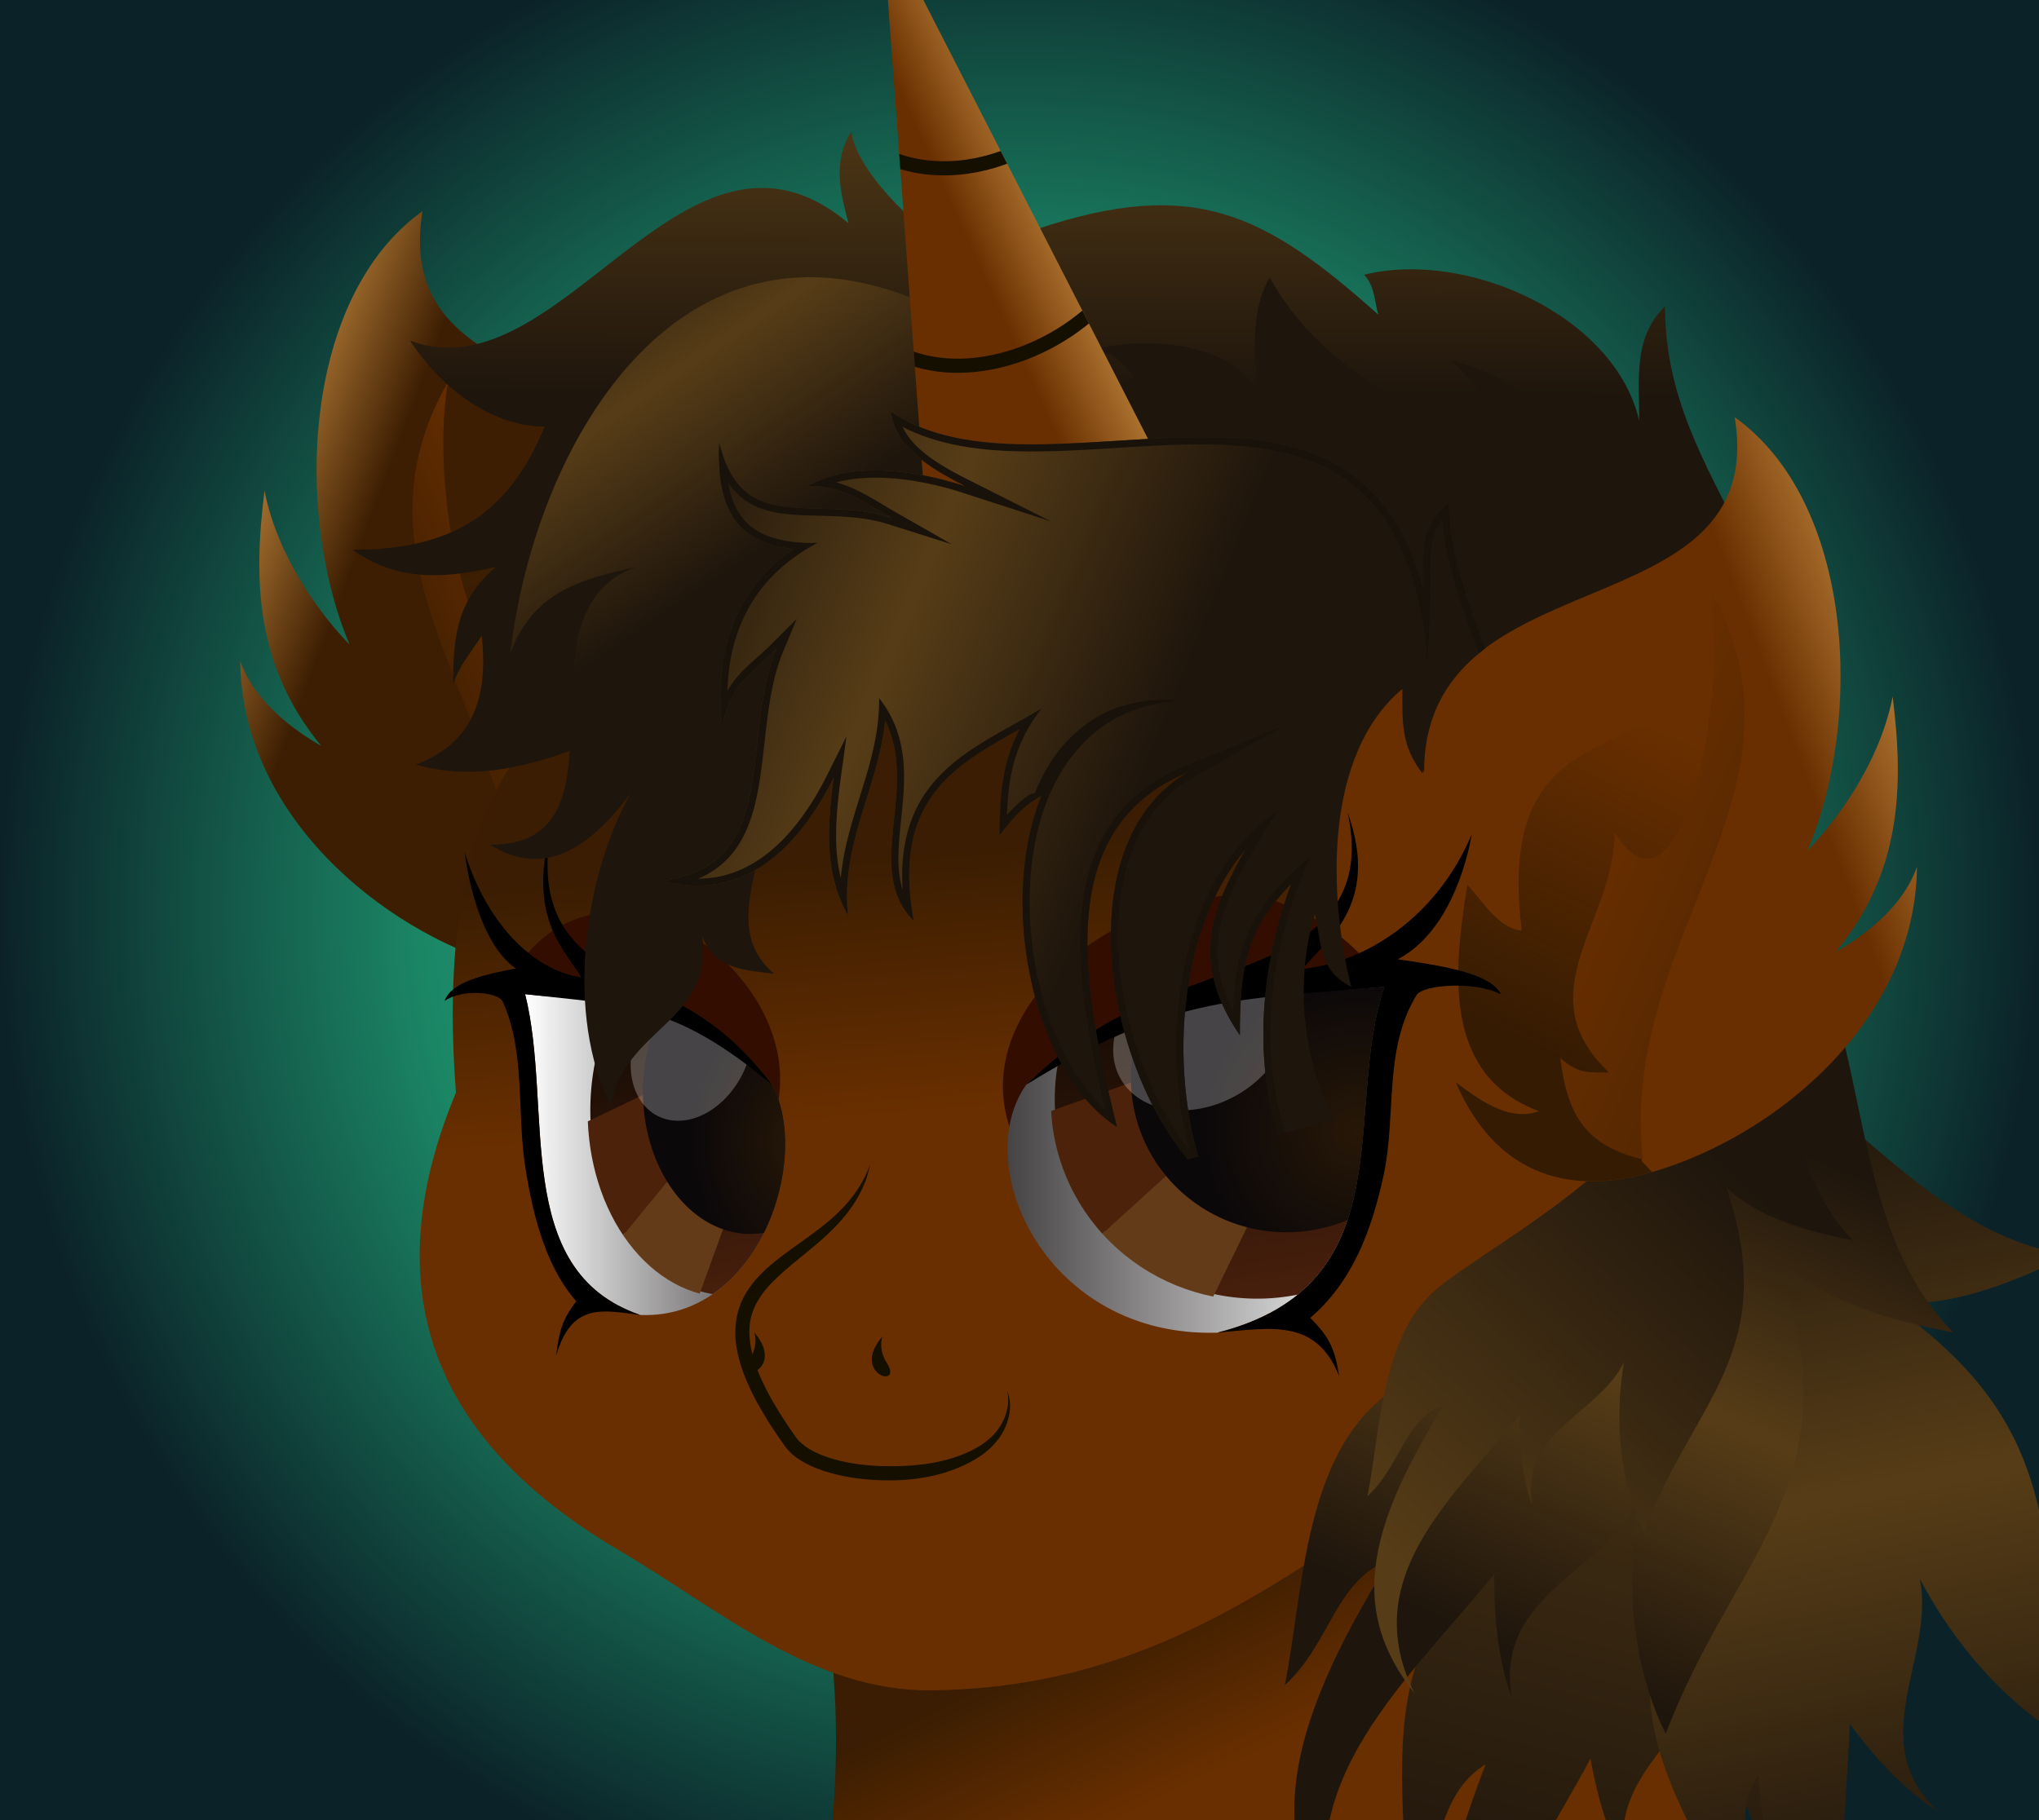 <?xml version="1.0" encoding="UTF-8" standalone="no"?>
<!-- Created with Inkscape (http://www.inkscape.org/) -->

<svg
   xmlns:dc="http://purl.org/dc/elements/1.1/"
   xmlns:cc="http://creativecommons.org/ns#"
   xmlns:rdf="http://www.w3.org/1999/02/22-rdf-syntax-ns#"
   xmlns:svg="http://www.w3.org/2000/svg"
   xmlns="http://www.w3.org/2000/svg"
   xmlns:xlink="http://www.w3.org/1999/xlink"
   xmlns:sodipodi="http://sodipodi.sourceforge.net/DTD/sodipodi-0.dtd"
   xmlns:inkscape="http://www.inkscape.org/namespaces/inkscape"
   width="381mm"
   height="340.179mm"
   viewBox="0 0 381 340.179"
   version="1.1"
   id="svg845"
   inkscape:version="0.92.5 (2060ec1f9f, 2020-04-08)"
   sodipodi:docname="new style test.svg"
   inkscape:export-filename="C:\Users\Cl\Videos\My Stuff\Inkscape Stuff (2023)\ponysona_bust_style_test__by_lincolnbrewsterfan_nocbusl.png"
   inkscape:export-xdpi="333.33334"
   inkscape:export-ydpi="333.33334">
  <defs
     id="defs839">
    <linearGradient
       inkscape:collect="always"
       id="linearGradient5042">
      <stop
         style="stop-color:#33adba;stop-opacity:1;"
         offset="0"
         id="stop5038" />
      <stop
         id="stop5046"
         offset="0.581"
         style="stop-color:#1b8765;stop-opacity:1" />
      <stop
         style="stop-color:#0b2228;stop-opacity:1"
         offset="1"
         id="stop5040" />
    </linearGradient>
    <inkscape:path-effect
       effect="taper_stroke"
       id="path-effect4923"
       is_visible="true"
       stroke_width="2.646"
       attach_start="0.594"
       end_offset="0.617"
       smoothing="0.5"
       jointype="extrapolated"
       miter_limit="100" />
    <linearGradient
       id="linearGradient4910"
       inkscape:collect="always">
      <stop
         id="stop4906"
         offset="0"
         style="stop-color:#6a2f00;stop-opacity:1;" />
      <stop
         id="stop4908"
         offset="1"
         style="stop-color:#3d1e02;stop-opacity:1" />
    </linearGradient>
    <linearGradient
       id="linearGradient4904"
       inkscape:collect="always">
      <stop
         id="stop4900"
         offset="0"
         style="stop-color:#3d1e02;stop-opacity:1" />
      <stop
         id="stop4902"
         offset="1"
         style="stop-color:#b67d37;stop-opacity:1" />
    </linearGradient>
    <linearGradient
       inkscape:collect="always"
       id="linearGradient4841">
      <stop
         style="stop-color:#ffffff;stop-opacity:1;"
         offset="0"
         id="stop4837" />
      <stop
         style="stop-color:#464344;stop-opacity:1"
         offset="1"
         id="stop4839" />
    </linearGradient>
    <linearGradient
       inkscape:collect="always"
       id="linearGradient4778">
      <stop
         style="stop-color:#271707;stop-opacity:1"
         offset="0"
         id="stop4774" />
      <stop
         style="stop-color:#0b080a;stop-opacity:1"
         offset="1"
         id="stop4776" />
    </linearGradient>
    <linearGradient
       inkscape:collect="always"
       id="linearGradient4768">
      <stop
         style="stop-color:#170c05;stop-opacity:1"
         offset="0"
         id="stop4764" />
      <stop
         style="stop-color:#481f0c;stop-opacity:1"
         offset="1"
         id="stop4766" />
    </linearGradient>
    <linearGradient
       inkscape:collect="always"
       id="linearGradient4728">
      <stop
         style="stop-color:#6a2f00;stop-opacity:1;"
         offset="0"
         id="stop4724" />
      <stop
         style="stop-color:#3a1d02;stop-opacity:1"
         offset="1"
         id="stop4726" />
    </linearGradient>
    <linearGradient
       inkscape:collect="always"
       id="linearGradient4674">
      <stop
         style="stop-color:#6a2f00;stop-opacity:1;"
         offset="0"
         id="stop4670" />
      <stop
         style="stop-color:#572801;stop-opacity:1"
         offset="1"
         id="stop4672" />
    </linearGradient>
    <linearGradient
       id="linearGradient4668"
       inkscape:collect="always"
       gradientTransform="scale(1.139,0.878)"
       x1="-84.233"
       y1="-118.416"
       x2="15.203"
       y2="-118.416"
       gradientUnits="userSpaceOnUse">
      <stop
         style="stop-color:#573d17;stop-opacity:1"
         offset="0"
         id="stop4664" />
      <stop
         id="stop4666"
         offset="1"
         style="stop-color:#1e150c;stop-opacity:1" />
    </linearGradient>
    <inkscape:path-effect
       effect="taper_stroke"
       id="path-effect4595"
       is_visible="true"
       stroke_width="2.646"
       attach_start="0.288"
       end_offset="0.2"
       smoothing="0.5"
       jointype="extrapolated"
       miter_limit="100" />
    <linearGradient
       inkscape:collect="always"
       id="linearGradient4591">
      <stop
         style="stop-color:#6a2f00;stop-opacity:1;"
         offset="0"
         id="stop4587" />
      <stop
         style="stop-color:#b67d37;stop-opacity:1"
         offset="1"
         id="stop4589" />
    </linearGradient>
    <linearGradient
       inkscape:collect="always"
       id="linearGradient4583">
      <stop
         style="stop-color:#351b02;stop-opacity:1;"
         offset="0"
         id="stop4579" />
      <stop
         style="stop-color:#351b02;stop-opacity:0;"
         offset="1"
         id="stop4581" />
    </linearGradient>
    <linearGradient
       gradientUnits="userSpaceOnUse"
       y2="-118.416"
       x2="15.203"
       y1="-118.416"
       x1="-84.233"
       gradientTransform="scale(1.139,0.878)"
       inkscape:collect="always"
       id="linearGradient4569">
      <stop
         style="stop-color:#1e150c;stop-opacity:1"
         offset="0"
         id="stop4563" />
      <stop
         id="stop4565"
         offset="0.486"
         style="stop-color:#573d17;stop-opacity:1" />
      <stop
         style="stop-color:#1e150c;stop-opacity:1"
         offset="1"
         id="stop4567" />
    </linearGradient>
    <linearGradient
       inkscape:collect="always"
       id="linearGradient5719">
      <stop
         style="stop-color:#140e0a;stop-opacity:1"
         offset="0"
         id="stop5713" />
      <stop
         id="stop5715"
         offset="0.486"
         style="stop-color:#2f250a;stop-opacity:1" />
      <stop
         style="stop-color:#140e0a;stop-opacity:1"
         offset="1"
         id="stop5717" />
    </linearGradient>
    <clipPath
       clipPathUnits="userSpaceOnUse"
       id="clipPath7096">
      <path
         sodipodi:nodetypes="csccccc"
         inkscape:connector-curvature="0"
         id="path7098"
         d="m -121.179,168.942 c -30.138,-17.47 -58.79,-27.642 -88.371,-25.4 -54.703,4.146 -39.244,91.592 -7.612,106.781 1.786,0.771 46.787,-77.703 104.449,-53.336 l 38.629,65.617 -7.938,-89.958 z"
         style="display:inline;opacity:1;vector-effect:none;fill:#a6a9cf;fill-opacity:1;stroke:none;stroke-width:6.615;stroke-linecap:butt;stroke-linejoin:miter;stroke-miterlimit:4;stroke-dasharray:none;stroke-dashoffset:0;stroke-opacity:1" />
    </clipPath>
    <clipPath
       clipPathUnits="userSpaceOnUse"
       id="clipPath6753">
      <path
         style="opacity:1;vector-effect:none;fill:url(#radialGradient6757);fill-opacity:1;stroke:none;stroke-width:14.229;stroke-linecap:butt;stroke-linejoin:miter;stroke-miterlimit:4;stroke-dasharray:none;stroke-dashoffset:0;stroke-opacity:1"
         d="m 367.354,991.519 a 20.325,22.766 0 0 1 -20.325,22.766 20.325,22.766 0 0 1 -20.325,-22.766 20.325,22.766 0 0 1 20.325,-22.766 20.325,22.766 0 0 1 20.325,22.766 z"
         id="path6755"
         inkscape:connector-curvature="0" />
    </clipPath>
    <clipPath
       clipPathUnits="userSpaceOnUse"
       id="clipPath6760">
      <path
         style="opacity:1;vector-effect:none;fill:#1cbd0b;fill-opacity:1;stroke:none;stroke-width:3.755;stroke-linecap:butt;stroke-linejoin:miter;stroke-miterlimit:4;stroke-dasharray:none;stroke-dashoffset:0;stroke-opacity:1"
         d="m 337.5,979.842 a 5.677,5.677 0 0 0 -5.678,5.678 5.677,5.677 0 0 0 4.588,5.568 l -1.191,3.734 a 5.677,5.677 0 0 0 -3.396,5.197 5.677,5.677 0 0 0 5.678,5.678 5.677,5.677 0 0 0 4.447,-2.148 h 8.76 a 5.677,5.677 0 0 0 4.793,2.648 5.677,5.677 0 0 0 5.678,-5.678 5.677,5.677 0 0 0 -5.188,-5.654 l 0.551,-3.268 a 5.677,5.677 0 0 0 4.637,-5.578 5.677,5.677 0 0 0 -5.678,-5.678 5.677,5.677 0 0 0 -3.811,1.477 l -1.141,-1.516 -8.5,1.83 A 5.677,5.677 0 0 0 337.5,979.842 Z"
         id="path6762"
         inkscape:connector-curvature="0" />
    </clipPath>
    <clipPath
       clipPathUnits="userSpaceOnUse"
       id="clipPath2420">
      <path
         style="opacity:1;vector-effect:none;fill:url(#radialGradient6757);fill-opacity:1;stroke:none;stroke-width:14.229;stroke-linecap:butt;stroke-linejoin:miter;stroke-miterlimit:4;stroke-dasharray:none;stroke-dashoffset:0;stroke-opacity:1"
         d="m 367.354,991.519 a 20.325,22.766 0 0 1 -20.325,22.766 20.325,22.766 0 0 1 -20.325,-22.766 20.325,22.766 0 0 1 20.325,-22.766 20.325,22.766 0 0 1 20.325,22.766 z"
         id="path2418"
         inkscape:connector-curvature="0" />
    </clipPath>
    <clipPath
       clipPathUnits="userSpaceOnUse"
       id="clipPath2428">
      <path
         style="opacity:1;vector-effect:none;fill:#1cbd0b;fill-opacity:1;stroke:none;stroke-width:3.755;stroke-linecap:butt;stroke-linejoin:miter;stroke-miterlimit:4;stroke-dasharray:none;stroke-dashoffset:0;stroke-opacity:1"
         d="m 337.5,979.842 a 5.677,5.677 0 0 0 -5.678,5.678 5.677,5.677 0 0 0 4.588,5.568 l -1.191,3.734 a 5.677,5.677 0 0 0 -3.396,5.197 5.677,5.677 0 0 0 5.678,5.678 5.677,5.677 0 0 0 4.447,-2.148 h 8.76 a 5.677,5.677 0 0 0 4.793,2.648 5.677,5.677 0 0 0 5.678,-5.678 5.677,5.677 0 0 0 -5.188,-5.654 l 0.551,-3.268 a 5.677,5.677 0 0 0 4.637,-5.578 5.677,5.677 0 0 0 -5.678,-5.678 5.677,5.677 0 0 0 -3.811,1.477 l -1.141,-1.516 -8.5,1.83 A 5.677,5.677 0 0 0 337.5,979.842 Z"
         id="path2426"
         inkscape:connector-curvature="0" />
    </clipPath>
    <clipPath
       clipPathUnits="userSpaceOnUse"
       id="clipPath2439">
      <path
         style="opacity:1;vector-effect:none;fill:url(#radialGradient6757);fill-opacity:1;stroke:none;stroke-width:14.229;stroke-linecap:butt;stroke-linejoin:miter;stroke-miterlimit:4;stroke-dasharray:none;stroke-dashoffset:0;stroke-opacity:1"
         d="m 367.354,991.519 a 20.325,22.766 0 0 1 -20.325,22.766 20.325,22.766 0 0 1 -20.325,-22.766 20.325,22.766 0 0 1 20.325,-22.766 20.325,22.766 0 0 1 20.325,22.766 z"
         id="path2437"
         inkscape:connector-curvature="0" />
    </clipPath>
    <clipPath
       clipPathUnits="userSpaceOnUse"
       id="clipPath2447">
      <path
         style="opacity:1;vector-effect:none;fill:#1cbd0b;fill-opacity:1;stroke:none;stroke-width:3.755;stroke-linecap:butt;stroke-linejoin:miter;stroke-miterlimit:4;stroke-dasharray:none;stroke-dashoffset:0;stroke-opacity:1"
         d="m 337.5,979.842 a 5.677,5.677 0 0 0 -5.678,5.678 5.677,5.677 0 0 0 4.588,5.568 l -1.191,3.734 a 5.677,5.677 0 0 0 -3.396,5.197 5.677,5.677 0 0 0 5.678,5.678 5.677,5.677 0 0 0 4.447,-2.148 h 8.76 a 5.677,5.677 0 0 0 4.793,2.648 5.677,5.677 0 0 0 5.678,-5.678 5.677,5.677 0 0 0 -5.188,-5.654 l 0.551,-3.268 a 5.677,5.677 0 0 0 4.637,-5.578 5.677,5.677 0 0 0 -5.678,-5.678 5.677,5.677 0 0 0 -3.811,1.477 l -1.141,-1.516 -8.5,1.83 A 5.677,5.677 0 0 0 337.5,979.842 Z"
         id="path2445"
         inkscape:connector-curvature="0" />
    </clipPath>
    <clipPath
       clipPathUnits="userSpaceOnUse"
       id="clipPath7124">
      <path
         style="opacity:1;vector-effect:none;fill:#bdc9ea;fill-opacity:1;stroke:none;stroke-width:6.615;stroke-linecap:butt;stroke-linejoin:miter;stroke-miterlimit:4;stroke-dasharray:none;stroke-dashoffset:0;stroke-opacity:1"
         d="m -38.1,74.75 c -13.583,19.016 -39.112,27.347 -60.683,41.897 -15.418,8.81 -43.888,-0.241 -55.598,-15.186 -1.418,10.817 -5.801,17.35 -14,20.425 5.334,4.341 12.171,7.533 19.698,9.606 -0.357,-0.036 -0.714,-0.075 -1.072,-0.12 3.02,29.208 16.28,71.494 46.567,83.608 11.879,4.752 22.683,9.4 29.104,20.637 11.03,-8.369 17.72,-17.728 20.881,-27.43 20.67,8.962 43.084,7.968 55.319,-3.261 C 28.462,219.561 80.349,191.598 101.6,240.379 c 7.274,-54.969 -52.19,-59 -56.092,-114.3 -11.703,0 -23.246,1.051 -34.925,-0.529 -36.845,-7.369 -40.071,-9.162 -48.683,-50.8 z m -50.206,49.38 c -1.25,2.026 -3.247,3.422 -5.211,4.75 -0.679,-0.221 -1.355,-0.421 -2.028,-0.601 2.625,-1.207 5.057,-2.59 7.239,-4.149 z"
         id="path7126"
         inkscape:connector-curvature="0" />
    </clipPath>
    <clipPath
       clipPathUnits="userSpaceOnUse"
       id="clipPath2496">
      <path
         style="opacity:1;vector-effect:none;fill:url(#radialGradient6757);fill-opacity:1;stroke:none;stroke-width:14.229;stroke-linecap:butt;stroke-linejoin:miter;stroke-miterlimit:4;stroke-dasharray:none;stroke-dashoffset:0;stroke-opacity:1"
         d="m 367.354,991.519 a 20.325,22.766 0 0 1 -20.325,22.766 20.325,22.766 0 0 1 -20.325,-22.766 20.325,22.766 0 0 1 20.325,-22.766 20.325,22.766 0 0 1 20.325,22.766 z"
         id="path2494"
         inkscape:connector-curvature="0" />
    </clipPath>
    <clipPath
       clipPathUnits="userSpaceOnUse"
       id="clipPath2504">
      <path
         style="opacity:1;vector-effect:none;fill:#1cbd0b;fill-opacity:1;stroke:none;stroke-width:3.755;stroke-linecap:butt;stroke-linejoin:miter;stroke-miterlimit:4;stroke-dasharray:none;stroke-dashoffset:0;stroke-opacity:1"
         d="m 337.5,979.842 a 5.677,5.677 0 0 0 -5.678,5.678 5.677,5.677 0 0 0 4.588,5.568 l -1.191,3.734 a 5.677,5.677 0 0 0 -3.396,5.197 5.677,5.677 0 0 0 5.678,5.678 5.677,5.677 0 0 0 4.447,-2.148 h 8.76 a 5.677,5.677 0 0 0 4.793,2.648 5.677,5.677 0 0 0 5.678,-5.678 5.677,5.677 0 0 0 -5.188,-5.654 l 0.551,-3.268 a 5.677,5.677 0 0 0 4.637,-5.578 5.677,5.677 0 0 0 -5.678,-5.678 5.677,5.677 0 0 0 -3.811,1.477 l -1.141,-1.516 -8.5,1.83 A 5.677,5.677 0 0 0 337.5,979.842 Z"
         id="path2502"
         inkscape:connector-curvature="0" />
    </clipPath>
    <clipPath
       clipPathUnits="userSpaceOnUse"
       id="clipPath2515">
      <path
         style="opacity:1;vector-effect:none;fill:url(#radialGradient6757);fill-opacity:1;stroke:none;stroke-width:14.229;stroke-linecap:butt;stroke-linejoin:miter;stroke-miterlimit:4;stroke-dasharray:none;stroke-dashoffset:0;stroke-opacity:1"
         d="m 367.354,991.519 a 20.325,22.766 0 0 1 -20.325,22.766 20.325,22.766 0 0 1 -20.325,-22.766 20.325,22.766 0 0 1 20.325,-22.766 20.325,22.766 0 0 1 20.325,22.766 z"
         id="path2513"
         inkscape:connector-curvature="0" />
    </clipPath>
    <clipPath
       clipPathUnits="userSpaceOnUse"
       id="clipPath2523">
      <path
         style="opacity:1;vector-effect:none;fill:#1cbd0b;fill-opacity:1;stroke:none;stroke-width:3.755;stroke-linecap:butt;stroke-linejoin:miter;stroke-miterlimit:4;stroke-dasharray:none;stroke-dashoffset:0;stroke-opacity:1"
         d="m 337.5,979.842 a 5.677,5.677 0 0 0 -5.678,5.678 5.677,5.677 0 0 0 4.588,5.568 l -1.191,3.734 a 5.677,5.677 0 0 0 -3.396,5.197 5.677,5.677 0 0 0 5.678,5.678 5.677,5.677 0 0 0 4.447,-2.148 h 8.76 a 5.677,5.677 0 0 0 4.793,2.648 5.677,5.677 0 0 0 5.678,-5.678 5.677,5.677 0 0 0 -5.188,-5.654 l 0.551,-3.268 a 5.677,5.677 0 0 0 4.637,-5.578 5.677,5.677 0 0 0 -5.678,-5.678 5.677,5.677 0 0 0 -3.811,1.477 l -1.141,-1.516 -8.5,1.83 A 5.677,5.677 0 0 0 337.5,979.842 Z"
         id="path2521"
         inkscape:connector-curvature="0" />
    </clipPath>
    <clipPath
       clipPathUnits="userSpaceOnUse"
       id="clipPath7108">
      <path
         style="opacity:1;vector-effect:none;fill:#bdc9ea;fill-opacity:1;stroke:none;stroke-width:6.615;stroke-linecap:butt;stroke-linejoin:miter;stroke-miterlimit:4;stroke-dasharray:none;stroke-dashoffset:0;stroke-opacity:1"
         d="M 47.625,182.7 C 100.006,176.152 16.393,115.243 -8.429,127.138 -9.267,142.754 -12.973,155.795 -11.225,169.78 -21.985,169.57 0.037,207.866 4.763,211.804 25.774,229.314 52.142,205.236 47.625,182.7 Z"
         id="path7110"
         inkscape:connector-curvature="0"
         sodipodi:nodetypes="ccc" />
    </clipPath>
    <clipPath
       clipPathUnits="userSpaceOnUse"
       id="clipPath7102">
      <path
         sodipodi:nodetypes="sssccccscscccss"
         inkscape:connector-curvature="0"
         id="path7104"
         d="m -65.284,145.208 c -4.884,0.05 -9.383,0.938 -13.293,2.87 -17.201,8.496 -32.139,27.652 -47.015,50.228 -10.609,16.101 -21.113,34.452 -31.414,53.556 l 106.315,25.004 c 1.372,-3.189 2.787,-6.334 4.245,-9.431 3.387,-7.193 3.874,-12.522 7.877,-19.099 7.871,2.334 16.129,9.952 23.685,15.19 12.644,8.766 28.605,15.268 40.274,13.754 16.895,-2.192 28.386,-11.162 32.174,-24.659 3.261,-11.617 1.378,-32.111 -1.466,-44.253 2.405,-24.843 -3.858,-47.422 -17.416,-53.543 -25.194,7.325 -23.636,27.19 -21.167,36.816 -12.111,-14.967 -29.537,-28.327 -47.173,-36.734 -12.28,-5.854 -24.884,-9.808 -35.627,-9.699 z"
         style="display:inline;opacity:1;vector-effect:none;fill:#bdc9ea;fill-opacity:1;stroke:none;stroke-width:6.615;stroke-linecap:butt;stroke-linejoin:miter;stroke-miterlimit:4;stroke-dasharray:none;stroke-dashoffset:0;stroke-opacity:1" />
    </clipPath>
    <clipPath
       clipPathUnits="userSpaceOnUse"
       id="clipPath2542">
      <path
         style="opacity:1;vector-effect:none;fill:url(#radialGradient6757);fill-opacity:1;stroke:none;stroke-width:14.229;stroke-linecap:butt;stroke-linejoin:miter;stroke-miterlimit:4;stroke-dasharray:none;stroke-dashoffset:0;stroke-opacity:1"
         d="m 367.354,991.519 a 20.325,22.766 0 0 1 -20.325,22.766 20.325,22.766 0 0 1 -20.325,-22.766 20.325,22.766 0 0 1 20.325,-22.766 20.325,22.766 0 0 1 20.325,22.766 z"
         id="path2540"
         inkscape:connector-curvature="0" />
    </clipPath>
    <clipPath
       clipPathUnits="userSpaceOnUse"
       id="clipPath2550">
      <path
         style="opacity:1;vector-effect:none;fill:#1cbd0b;fill-opacity:1;stroke:none;stroke-width:3.755;stroke-linecap:butt;stroke-linejoin:miter;stroke-miterlimit:4;stroke-dasharray:none;stroke-dashoffset:0;stroke-opacity:1"
         d="m 337.5,979.842 a 5.677,5.677 0 0 0 -5.678,5.678 5.677,5.677 0 0 0 4.588,5.568 l -1.191,3.734 a 5.677,5.677 0 0 0 -3.396,5.197 5.677,5.677 0 0 0 5.678,5.678 5.677,5.677 0 0 0 4.447,-2.148 h 8.76 a 5.677,5.677 0 0 0 4.793,2.648 5.677,5.677 0 0 0 5.678,-5.678 5.677,5.677 0 0 0 -5.188,-5.654 l 0.551,-3.268 a 5.677,5.677 0 0 0 4.637,-5.578 5.677,5.677 0 0 0 -5.678,-5.678 5.677,5.677 0 0 0 -3.811,1.477 l -1.141,-1.516 -8.5,1.83 A 5.677,5.677 0 0 0 337.5,979.842 Z"
         id="path2548"
         inkscape:connector-curvature="0" />
    </clipPath>
    <clipPath
       clipPathUnits="userSpaceOnUse"
       id="clipPath2561">
      <path
         style="opacity:1;vector-effect:none;fill:url(#radialGradient6757);fill-opacity:1;stroke:none;stroke-width:14.229;stroke-linecap:butt;stroke-linejoin:miter;stroke-miterlimit:4;stroke-dasharray:none;stroke-dashoffset:0;stroke-opacity:1"
         d="m 367.354,991.519 a 20.325,22.766 0 0 1 -20.325,22.766 20.325,22.766 0 0 1 -20.325,-22.766 20.325,22.766 0 0 1 20.325,-22.766 20.325,22.766 0 0 1 20.325,22.766 z"
         id="path2559"
         inkscape:connector-curvature="0" />
    </clipPath>
    <clipPath
       clipPathUnits="userSpaceOnUse"
       id="clipPath2569">
      <path
         style="opacity:1;vector-effect:none;fill:#1cbd0b;fill-opacity:1;stroke:none;stroke-width:3.755;stroke-linecap:butt;stroke-linejoin:miter;stroke-miterlimit:4;stroke-dasharray:none;stroke-dashoffset:0;stroke-opacity:1"
         d="m 337.5,979.842 a 5.677,5.677 0 0 0 -5.678,5.678 5.677,5.677 0 0 0 4.588,5.568 l -1.191,3.734 a 5.677,5.677 0 0 0 -3.396,5.197 5.677,5.677 0 0 0 5.678,5.678 5.677,5.677 0 0 0 4.447,-2.148 h 8.76 a 5.677,5.677 0 0 0 4.793,2.648 5.677,5.677 0 0 0 5.678,-5.678 5.677,5.677 0 0 0 -5.188,-5.654 l 0.551,-3.268 a 5.677,5.677 0 0 0 4.637,-5.578 5.677,5.677 0 0 0 -5.678,-5.678 5.677,5.677 0 0 0 -3.811,1.477 l -1.141,-1.516 -8.5,1.83 A 5.677,5.677 0 0 0 337.5,979.842 Z"
         id="path2567"
         inkscape:connector-curvature="0" />
    </clipPath>
    <clipPath
       clipPathUnits="userSpaceOnUse"
       id="clipPath2580">
      <path
         style="opacity:1;vector-effect:none;fill:url(#radialGradient6757);fill-opacity:1;stroke:none;stroke-width:14.229;stroke-linecap:butt;stroke-linejoin:miter;stroke-miterlimit:4;stroke-dasharray:none;stroke-dashoffset:0;stroke-opacity:1"
         d="m 367.354,991.519 a 20.325,22.766 0 0 1 -20.325,22.766 20.325,22.766 0 0 1 -20.325,-22.766 20.325,22.766 0 0 1 20.325,-22.766 20.325,22.766 0 0 1 20.325,22.766 z"
         id="path2578"
         inkscape:connector-curvature="0" />
    </clipPath>
    <clipPath
       clipPathUnits="userSpaceOnUse"
       id="clipPath2588">
      <path
         style="opacity:1;vector-effect:none;fill:#1cbd0b;fill-opacity:1;stroke:none;stroke-width:3.755;stroke-linecap:butt;stroke-linejoin:miter;stroke-miterlimit:4;stroke-dasharray:none;stroke-dashoffset:0;stroke-opacity:1"
         d="m 337.5,979.842 a 5.677,5.677 0 0 0 -5.678,5.678 5.677,5.677 0 0 0 4.588,5.568 l -1.191,3.734 a 5.677,5.677 0 0 0 -3.396,5.197 5.677,5.677 0 0 0 5.678,5.678 5.677,5.677 0 0 0 4.447,-2.148 h 8.76 a 5.677,5.677 0 0 0 4.793,2.648 5.677,5.677 0 0 0 5.678,-5.678 5.677,5.677 0 0 0 -5.188,-5.654 l 0.551,-3.268 a 5.677,5.677 0 0 0 4.637,-5.578 5.677,5.677 0 0 0 -5.678,-5.678 5.677,5.677 0 0 0 -3.811,1.477 l -1.141,-1.516 -8.5,1.83 A 5.677,5.677 0 0 0 337.5,979.842 Z"
         id="path2586"
         inkscape:connector-curvature="0" />
    </clipPath>
    <clipPath
       clipPathUnits="userSpaceOnUse"
       id="clipPath3479">
      <path
         style="fill:none;stroke:#000000;stroke-width:0.265px;stroke-linecap:butt;stroke-linejoin:miter;stroke-opacity:1"
         d="M -67.275,58.692 C -138.984,58.398 -185.444,103.445 -134.938,184.817 c 1.972,3.177 4.895,6.113 8.514,8.769 14.334,-21.466 28.879,-39.828 46.382,-48.474 4.675,-2.309 9.893,-3.307 15.441,-3.297 0.793,0.001 1.592,0.023 2.397,0.065 10.738,0.554 22.558,4.602 33.968,10.041 0.326,0.16 0.71,0.35 1.074,0.53 3.171,-6.038 6.088,-13.422 8.341,-24.316 2.546,-12.314 -0.037,-22.881 -4.268,-35.984 l -9.72,-30.099 C -44.718,59.845 -56.292,58.737 -67.275,58.692 Z"
         id="path3481"
         inkscape:connector-curvature="0" />
    </clipPath>
    <linearGradient
       inkscape:collect="always"
       xlink:href="#linearGradient5719"
       id="linearGradient3177"
       gradientUnits="userSpaceOnUse"
       x1="-149.442"
       y1="79.392"
       x2="-31.515"
       y2="79.392"
       gradientTransform="translate(27.091,9.18)" />
    <clipPath
       clipPathUnits="userSpaceOnUse"
       id="clipPath1217">
      <path
         sodipodi:nodetypes="sccccs"
         inkscape:connector-curvature="0"
         id="path1219"
         d="m -100.04,-53.052 c -7.499,-0.048 -13.613,0.97 -16.755,3.448 -4.075,12.049 -8.641,30.068 -5.669,57.452 25.852,3.547 48.489,3.477 68.641,0.611 6.329,-12.58 12.61,-25.224 11.978,-46.854 -10.815,-7.451 -39.03,-14.535 -58.195,-14.658 z"
         style="opacity:1;vector-effect:none;fill:#ffffff;fill-opacity:1;stroke:none;stroke-width:0.265;stroke-linecap:butt;stroke-linejoin:miter;stroke-miterlimit:4;stroke-dasharray:none;stroke-dashoffset:0;stroke-opacity:1" />
    </clipPath>
    <inkscape:path-effect
       effect="ellipse_5pts"
       id="path-effect1134"
       is_visible="true" />
    <inkscape:path-effect
       effect="ellipse_5pts"
       id="path-effect1142"
       is_visible="true" />
    <inkscape:path-effect
       effect="ellipse_5pts"
       id="path-effect1146"
       is_visible="true" />
    <inkscape:path-effect
       effect="ellipse_5pts"
       id="path-effect1150"
       is_visible="true" />
    <clipPath
       clipPathUnits="userSpaceOnUse"
       id="clipPath1211">
      <path
         sodipodi:nodetypes="csccc"
         inkscape:connector-curvature="0"
         id="path1213"
         d="m -150.205,6.478 c 5.334,-21.806 9.162,-42.81 5.741,-62.563 -0.655,-3.78 -51.822,1.383 -55.453,4.566 -2.328,20.52 -3.599,40.228 3.207,53.721 12.969,3.452 26.527,6.432 46.505,4.276 z"
         style="opacity:1;vector-effect:none;fill:#ffffff;fill-opacity:1;stroke:none;stroke-width:0.265;stroke-linecap:butt;stroke-linejoin:miter;stroke-miterlimit:4;stroke-dasharray:none;stroke-dashoffset:0;stroke-opacity:1" />
    </clipPath>
    <inkscape:path-effect
       effect="ellipse_5pts"
       id="path-effect1157"
       is_visible="true" />
    <inkscape:path-effect
       effect="ellipse_5pts"
       id="path-effect1165"
       is_visible="true" />
    <inkscape:path-effect
       effect="ellipse_5pts"
       id="path-effect1169"
       is_visible="true" />
    <inkscape:path-effect
       effect="ellipse_5pts"
       id="path-effect1173"
       is_visible="true" />
    <clipPath
       clipPathUnits="userSpaceOnUse"
       id="clipPath2768">
      <path
         style="color:#000000;font-style:normal;font-variant:normal;font-weight:normal;font-stretch:normal;font-size:medium;line-height:normal;font-family:sans-serif;font-variant-ligatures:normal;font-variant-position:normal;font-variant-caps:normal;font-variant-numeric:normal;font-variant-alternates:normal;font-feature-settings:normal;text-indent:0;text-align:start;text-decoration:none;text-decoration-line:none;text-decoration-style:solid;text-decoration-color:#000000;letter-spacing:normal;word-spacing:normal;text-transform:none;writing-mode:lr-tb;direction:ltr;text-orientation:mixed;dominant-baseline:auto;baseline-shift:baseline;text-anchor:start;white-space:normal;shape-padding:0;clip-rule:nonzero;display:inline;overflow:visible;visibility:visible;opacity:1;isolation:auto;mix-blend-mode:normal;color-interpolation:sRGB;color-interpolation-filters:linearRGB;solid-color:#000000;solid-opacity:1;vector-effect:none;fill:#15d9f5;fill-opacity:1;fill-rule:nonzero;stroke:none;stroke-width:6.615;stroke-linecap:butt;stroke-linejoin:miter;stroke-miterlimit:4;stroke-dasharray:none;stroke-dashoffset:0;stroke-opacity:1;color-rendering:auto;image-rendering:auto;shape-rendering:auto;text-rendering:auto;enable-background:accumulate"
         d="m -143.974,-190.288 c -6.87,0.046 -13.733,0.797 -20.685,2.581 -52.337,13.436 -89.281,63.755 -98.42,114.405 l 49.824,39.044 c 66.906,15.366 154.306,131.048 187.02,-20.942 -0.036,-0.1 -0.07,-0.2 -0.106,-0.3 -1.988,-15.624 0.335,-34.306 3.51,-51.934 3.227,-17.915 8.356,-30.852 13.508,-40.18 -3.464,-0.164 -9.1,-1.003 -14.588,-2.258 -6.86,-1.568 -13.881,-3.794 -17.129,-5.445 -39.9,-20.294 -68.517,-33.245 -96.059,-34.793 -2.295,-0.129 -4.586,-0.192 -6.876,-0.177 z"
         id="path2770"
         inkscape:connector-curvature="0"
         sodipodi:nodetypes="ccccccscsscc" />
    </clipPath>
    <linearGradient
       inkscape:collect="always"
       xlink:href="#linearGradient5719"
       id="linearGradient3276"
       gradientUnits="userSpaceOnUse"
       x1="-159.379"
       y1="-78.437"
       x2="-59.336"
       y2="-151.462"
       gradientTransform="translate(-69.262,-40.765)" />
    <linearGradient
       inkscape:collect="always"
       xlink:href="#linearGradient5719"
       id="linearGradient3370"
       gradientUnits="userSpaceOnUse"
       x1="-159.379"
       y1="-78.437"
       x2="-59.336"
       y2="-151.462"
       gradientTransform="translate(-34.757,7.418)" />
    <linearGradient
       inkscape:collect="always"
       xlink:href="#linearGradient5719"
       id="linearGradient3454"
       gradientUnits="userSpaceOnUse"
       x1="-159.379"
       y1="-78.437"
       x2="-59.336"
       y2="-151.462"
       gradientTransform="translate(39.532,41.609)" />
    <linearGradient
       inkscape:collect="always"
       xlink:href="#linearGradient5719"
       id="linearGradient3536"
       gradientUnits="userSpaceOnUse"
       x1="-159.379"
       y1="-78.437"
       x2="-59.336"
       y2="-151.462"
       gradientTransform="translate(67.658,55.702)" />
    <linearGradient
       inkscape:collect="always"
       xlink:href="#linearGradient5719"
       id="linearGradient3737"
       gradientUnits="userSpaceOnUse"
       x1="-159.379"
       y1="-78.437"
       x2="-59.336"
       y2="-151.462"
       gradientTransform="translate(51.128,14.579)" />
    <linearGradient
       inkscape:collect="always"
       xlink:href="#linearGradient5719"
       id="linearGradient3810"
       gradientUnits="userSpaceOnUse"
       x1="-159.379"
       y1="-78.437"
       x2="-59.336"
       y2="-151.462"
       gradientTransform="translate(23.593,3.349)" />
    <linearGradient
       inkscape:collect="always"
       xlink:href="#linearGradient5719"
       id="linearGradient3910"
       gradientUnits="userSpaceOnUse"
       x1="-159.379"
       y1="-78.437"
       x2="-59.336"
       y2="-151.462"
       gradientTransform="translate(39.327,18.801)" />
    <linearGradient
       inkscape:collect="always"
       xlink:href="#linearGradient5719"
       id="linearGradient4037"
       gradientUnits="userSpaceOnUse"
       x1="-159.379"
       y1="-78.437"
       x2="-59.336"
       y2="-151.462"
       gradientTransform="translate(7.358,3.54)" />
    <linearGradient
       inkscape:collect="always"
       xlink:href="#linearGradient5719"
       id="linearGradient4119"
       gradientUnits="userSpaceOnUse"
       x1="-159.379"
       y1="-78.437"
       x2="-59.336"
       y2="-151.462"
       gradientTransform="translate(-6.433,-18.943)" />
    <linearGradient
       inkscape:collect="always"
       xlink:href="#linearGradient5719"
       id="linearGradient4201"
       gradientUnits="userSpaceOnUse"
       x1="-159.379"
       y1="-78.437"
       x2="-59.336"
       y2="-151.462"
       gradientTransform="translate(-59.611,-51.292)" />
    <linearGradient
       inkscape:collect="always"
       xlink:href="#linearGradient5719"
       id="linearGradient4283"
       gradientUnits="userSpaceOnUse"
       x1="-159.379"
       y1="-78.437"
       x2="-59.336"
       y2="-151.462"
       gradientTransform="translate(-49.884,-0.998)" />
    <linearGradient
       inkscape:collect="always"
       xlink:href="#linearGradient5719"
       id="linearGradient4365"
       gradientUnits="userSpaceOnUse"
       x1="-159.379"
       y1="-78.437"
       x2="-59.336"
       y2="-151.462"
       gradientTransform="translate(-69.694,0.156)" />
    <linearGradient
       inkscape:collect="always"
       xlink:href="#linearGradient5719"
       id="linearGradient4447"
       gradientUnits="userSpaceOnUse"
       x1="-159.379"
       y1="-78.437"
       x2="-59.336"
       y2="-151.462"
       gradientTransform="translate(-87.737,0.198)" />
    <linearGradient
       inkscape:collect="always"
       xlink:href="#linearGradient5719"
       id="linearGradient4529"
       gradientUnits="userSpaceOnUse"
       x1="-159.379"
       y1="-78.437"
       x2="-59.336"
       y2="-151.462"
       gradientTransform="translate(-85.879,-24.875)" />
    <clipPath
       clipPathUnits="userSpaceOnUse"
       id="clipPath2780">
      <path
         sodipodi:nodetypes="cccc"
         inkscape:connector-curvature="0"
         id="path2782"
         d="m -52.318,-159.652 c -47.416,13.225 -85.977,47.12 -111.293,87.289 -84.237,-157.542 2.822,-172.605 51.907,-187.991 z"
         style="color:#000000;font-style:normal;font-variant:normal;font-weight:normal;font-stretch:normal;font-size:medium;line-height:normal;font-family:sans-serif;font-variant-ligatures:normal;font-variant-position:normal;font-variant-caps:normal;font-variant-numeric:normal;font-variant-alternates:normal;font-feature-settings:normal;text-indent:0;text-align:start;text-decoration:none;text-decoration-line:none;text-decoration-style:solid;text-decoration-color:#000000;letter-spacing:normal;word-spacing:normal;text-transform:none;writing-mode:lr-tb;direction:ltr;text-orientation:mixed;dominant-baseline:auto;baseline-shift:baseline;text-anchor:start;white-space:normal;shape-padding:0;clip-rule:nonzero;display:inline;overflow:visible;visibility:visible;opacity:1;isolation:auto;mix-blend-mode:normal;color-interpolation:sRGB;color-interpolation-filters:linearRGB;solid-color:#000000;solid-opacity:1;vector-effect:none;fill:#15e600;fill-opacity:1;fill-rule:nonzero;stroke:none;stroke-width:6.615;stroke-linecap:butt;stroke-linejoin:miter;stroke-miterlimit:4;stroke-dasharray:none;stroke-dashoffset:0;stroke-opacity:1;color-rendering:auto;image-rendering:auto;shape-rendering:auto;text-rendering:auto;enable-background:accumulate" />
    </clipPath>
    <linearGradient
       inkscape:collect="always"
       xlink:href="#linearGradient4668"
       id="linearGradient4537"
       x1="-1136.616"
       y1="-28.857"
       x2="-1137.544"
       y2="228.05"
       gradientUnits="userSpaceOnUse" />
    <linearGradient
       inkscape:collect="always"
       xlink:href="#linearGradient4569"
       id="linearGradient4539"
       x1="-1190.594"
       y1="173.999"
       x2="-1008.295"
       y2="380.922"
       gradientUnits="userSpaceOnUse" />
    <linearGradient
       inkscape:collect="always"
       xlink:href="#linearGradient4569"
       id="linearGradient4541"
       x1="-285.978"
       y1="118.599"
       x2="-197.441"
       y2="146.592"
       gradientUnits="userSpaceOnUse" />
    <linearGradient
       inkscape:collect="always"
       xlink:href="#linearGradient4583"
       id="linearGradient4585"
       x1="-577.807"
       y1="655.307"
       x2="-471.83"
       y2="433.073"
       gradientUnits="userSpaceOnUse" />
    <linearGradient
       inkscape:collect="always"
       xlink:href="#linearGradient4591"
       id="linearGradient4593"
       x1="-405.421"
       y1="391.297"
       x2="-317.836"
       y2="358.194"
       gradientUnits="userSpaceOnUse" />
    <clipPath
       clipPathUnits="userSpaceOnUse"
       id="clipPath4636">
      <path
         sodipodi:nodetypes="ccccccccccccccccccccccccccc"
         inkscape:connector-curvature="0"
         id="path4638"
         d="m -216.488,110.446 c -38.929,-0.518 -35.242,64.677 -11.76,79.646 -6.329,-25.632 -12.392,-55.832 13.363,-66.283 -23.732,13.561 -15.088,58.882 3.207,75.905 -6.937,-18.498 -5.596,-46.247 7.484,-61.472 -6.487,11.352 -10.33,21.188 -1.069,34.745 0,-12.357 1.101,-19.677 9.622,-28.331 -13.327,35.538 -2.327,80.826 45.97,71.094 -39.576,-6.346 -34.294,-44.408 -21.382,-72.163 33.814,-17.221 4.811,-44.24 4.811,-70.025 -5.335,4.324 -4.811,9.208 -4.811,16.036 -13.487,-50.356 -70.991,-14.186 -99.424,-33.141 0.919,6.375 6.373,10.11 13.898,13.898 -8.948,-2.898 -20.975,-4.814 -29.4,0 6.17,-0.259 10.917,3.26 15.502,5.88 -14.406,-4.55 -27.654,3.775 -32.072,-13.898 -0.527,11.921 3.048,18.572 13.898,19.778 -11.186,7.735 -14.847,19.788 -13.363,33.141 1.787,-8.345 5.547,-9.823 10.156,-14.433 -6.906,16.573 1.019,40.498 -21.382,43.298 16.505,4.403 26.48,-8.059 32.072,-19.243 -1.305,9.563 -1.646,18.101 2.673,25.658 -1.378,-13.495 5.692,-23.781 6.949,-36.349 6.403,12.805 -4.169,27.903 5.345,37.418 -4.227,-22.9 8.083,-29.237 19.778,-35.814 -3.316,6.276 -3.742,12.663 -3.742,19.778 3.422,-4.294 4.766,-5.625 8.018,-7.484"
         style="opacity:1;vector-effect:none;fill:url(#linearGradient4640);fill-opacity:1;stroke:none;stroke-width:2.646;stroke-linecap:butt;stroke-linejoin:miter;stroke-miterlimit:20;stroke-dasharray:none;stroke-dashoffset:0;stroke-opacity:1" />
    </clipPath>
    <linearGradient
       inkscape:collect="always"
       xlink:href="#linearGradient4569"
       id="linearGradient4640"
       gradientUnits="userSpaceOnUse"
       x1="-285.978"
       y1="118.599"
       x2="-197.441"
       y2="146.592" />
    <filter
       inkscape:collect="always"
       style="color-interpolation-filters:sRGB"
       id="filter4658"
       x="-0.035"
       width="1.07"
       y="-0.037"
       height="1.074">
      <feGaussianBlur
         inkscape:collect="always"
         stdDeviation="2.598"
         id="feGaussianBlur4660" />
    </filter>
    <linearGradient
       inkscape:collect="always"
       xlink:href="#linearGradient4674"
       id="linearGradient4676"
       x1="-145.395"
       y1="142.773"
       x2="-113.964"
       y2="156.381"
       gradientUnits="userSpaceOnUse" />
    <clipPath
       clipPathUnits="userSpaceOnUse"
       id="clipPath4699">
      <path
         style="opacity:1;vector-effect:none;fill:none;fill-opacity:1;stroke:#150f00;stroke-width:2.646;stroke-linecap:butt;stroke-linejoin:miter;stroke-miterlimit:20;stroke-dasharray:none;stroke-dashoffset:0;stroke-opacity:1"
         d="m -262.315,98.185 c -9.827,-133.804 -9.827,-133.804 -9.827,-133.804 L -206.375,92.893 Z"
         id="path4701"
         inkscape:connector-curvature="0" />
    </clipPath>
    <linearGradient
       inkscape:collect="always"
       xlink:href="#linearGradient4591"
       id="linearGradient4709"
       x1="-262.315"
       y1="10.872"
       x2="-245.685"
       y2="3.312"
       gradientUnits="userSpaceOnUse" />
    <filter
       inkscape:collect="always"
       style="color-interpolation-filters:sRGB"
       id="filter4715"
       x="-0.11"
       width="1.22"
       y="-0.132"
       height="1.264">
      <feGaussianBlur
         inkscape:collect="always"
         stdDeviation="2.683"
         id="feGaussianBlur4717" />
    </filter>
    <linearGradient
       inkscape:collect="always"
       xlink:href="#linearGradient4728"
       id="linearGradient4730"
       x1="-268.975"
       y1="188.565"
       x2="-273.055"
       y2="139.388"
       gradientUnits="userSpaceOnUse" />
    <linearGradient
       inkscape:collect="always"
       xlink:href="#linearGradient4768"
       id="linearGradient4770"
       x1="-262.141"
       y1="198.424"
       x2="-255.249"
       y2="231.536"
       gradientUnits="userSpaceOnUse"
       gradientTransform="matrix(1.303,0,0,1.303,75.635,-66.836)" />
    <radialGradient
       inkscape:collect="always"
       xlink:href="#linearGradient4778"
       id="radialGradient4782"
       cx="-249.967"
       cy="209.098"
       fx="-249.967"
       fy="209.098"
       r="16.585"
       gradientTransform="matrix(1,0,0,1.327,0,-66.459)"
       gradientUnits="userSpaceOnUse" />
    <filter
       inkscape:collect="always"
       style="color-interpolation-filters:sRGB"
       id="filter4790"
       x="-0.262"
       width="1.524"
       y="-0.222"
       height="1.443">
      <feGaussianBlur
         inkscape:collect="always"
         stdDeviation="2.055"
         id="feGaussianBlur4792" />
    </filter>
    <clipPath
       clipPathUnits="userSpaceOnUse"
       id="clipPath4807">
      <path
         inkscape:connector-curvature="0"
         id="path4809"
         d="m -1037.11,706.718 a 98.705,130.948 0 0 1 -98.705,130.948 98.705,130.948 0 0 1 -98.705,-130.948 98.705,130.948 0 0 1 98.705,-130.948 98.705,130.948 0 0 1 98.705,130.948 z"
         style="opacity:1;vector-effect:none;fill:url(#linearGradient4811);fill-opacity:1;stroke:none;stroke-width:13.028;stroke-linecap:butt;stroke-linejoin:miter;stroke-miterlimit:20;stroke-dasharray:none;stroke-dashoffset:0;stroke-opacity:1" />
    </clipPath>
    <linearGradient
       inkscape:collect="always"
       xlink:href="#linearGradient4768"
       id="linearGradient4811"
       gradientUnits="userSpaceOnUse"
       gradientTransform="matrix(5.958,0,0,5.958,401.811,-542.527)"
       x1="-262.141"
       y1="198.424"
       x2="-255.249"
       y2="231.536" />
    <clipPath
       clipPathUnits="userSpaceOnUse"
       id="clipPath4813">
      <path
         inkscape:connector-curvature="0"
         id="path4815"
         d="m -1037.11,706.718 a 98.705,130.948 0 0 1 -98.705,130.948 98.705,130.948 0 0 1 -98.705,-130.948 98.705,130.948 0 0 1 98.705,-130.948 98.705,130.948 0 0 1 98.705,130.948 z"
         style="opacity:1;vector-effect:none;fill:url(#linearGradient4817);fill-opacity:1;stroke:none;stroke-width:13.028;stroke-linecap:butt;stroke-linejoin:miter;stroke-miterlimit:20;stroke-dasharray:none;stroke-dashoffset:0;stroke-opacity:1" />
    </clipPath>
    <linearGradient
       inkscape:collect="always"
       xlink:href="#linearGradient4768"
       id="linearGradient4817"
       gradientUnits="userSpaceOnUse"
       gradientTransform="matrix(5.958,0,0,5.958,401.811,-542.527)"
       x1="-262.141"
       y1="198.424"
       x2="-255.249"
       y2="231.536" />
    <filter
       inkscape:collect="always"
       style="color-interpolation-filters:sRGB"
       id="filter4823"
       x="-0.111"
       width="1.223"
       y="-0.13"
       height="1.26">
      <feGaussianBlur
         inkscape:collect="always"
         stdDeviation="8.883"
         id="feGaussianBlur4825" />
    </filter>
    <filter
       inkscape:collect="always"
       style="color-interpolation-filters:sRGB"
       id="filter4827"
       x="-0.162"
       width="1.325"
       y="-0.095"
       height="1.19">
      <feGaussianBlur
         inkscape:collect="always"
         stdDeviation="9.066"
         id="feGaussianBlur4829" />
    </filter>
    <clipPath
       clipPathUnits="userSpaceOnUse"
       id="clipPath4833">
      <path
         style="opacity:1;vector-effect:none;fill:#ffffff;fill-opacity:1;stroke:none;stroke-width:2.187;stroke-linecap:butt;stroke-linejoin:miter;stroke-miterlimit:20;stroke-dasharray:none;stroke-dashoffset:0;stroke-opacity:1"
         d="m -254.083,202.426 c -11.604,-14.69 -21.894,-12.209 -38.16,-14.016 4.439,17.641 -2.317,42.677 17.787,49.556 18.232,0.746 26.488,-23.945 20.373,-35.54 z"
         id="path4835"
         inkscape:connector-curvature="0"
         sodipodi:nodetypes="cccc" />
    </clipPath>
    <linearGradient
       inkscape:collect="always"
       xlink:href="#linearGradient4841"
       id="linearGradient4843"
       x1="-292.243"
       y1="213.196"
       x2="-252.087"
       y2="213.196"
       gradientUnits="userSpaceOnUse" />
    <linearGradient
       inkscape:collect="always"
       xlink:href="#linearGradient4841"
       id="linearGradient4863"
       gradientUnits="userSpaceOnUse"
       x1="-292.243"
       y1="213.196"
       x2="-252.087"
       y2="213.196" />
    <linearGradient
       inkscape:collect="always"
       xlink:href="#linearGradient4768"
       id="linearGradient4865"
       gradientUnits="userSpaceOnUse"
       gradientTransform="matrix(1.303,0,0,1.303,75.635,-66.836)"
       x1="-262.141"
       y1="198.424"
       x2="-255.249"
       y2="231.536" />
    <radialGradient
       inkscape:collect="always"
       xlink:href="#linearGradient4778"
       id="radialGradient4867"
       gradientUnits="userSpaceOnUse"
       gradientTransform="matrix(1,0,0,1.327,0,-66.459)"
       cx="-249.967"
       cy="209.098"
       fx="-249.967"
       fy="209.098"
       r="16.585" />
    <clipPath
       clipPathUnits="userSpaceOnUse"
       id="clipPath4882">
      <path
         style="fill:none;stroke:#000000;stroke-width:0.265px;stroke-linecap:butt;stroke-linejoin:miter;stroke-opacity:1"
         d="M -275.822,19.04 -404.112,153.744 c 0,0 -5.345,41.694 35.28,45.97 40.625,4.276 136.842,1.069 136.842,1.069 l 44.46,-12.086 c -6.074,-10.864 -7.486,-26.034 -3.726,-38.352 1.348,5.391 0.512,10.299 6.804,13.607 -4.239,-16.957 -5.275,-43.561 9.827,-55.94 0,6.256 -0.268,10.723 3.78,15.875 0,-41.183 64.913,-26.187 58.208,-66.524 1.695,1.211 3.27,2.565 4.732,4.043 l -1.141,-22.053 z"
         id="path4884"
         inkscape:connector-curvature="0" />
    </clipPath>
    <linearGradient
       inkscape:collect="always"
       xlink:href="#linearGradient4904"
       id="linearGradient4894"
       gradientUnits="userSpaceOnUse"
       x1="-405.421"
       y1="391.297"
       x2="-317.836"
       y2="358.194" />
    <linearGradient
       inkscape:collect="always"
       xlink:href="#linearGradient4583"
       id="linearGradient4896"
       gradientUnits="userSpaceOnUse"
       x1="-577.807"
       y1="655.307"
       x2="-471.83"
       y2="433.073" />
    <linearGradient
       inkscape:collect="always"
       xlink:href="#linearGradient4910"
       id="linearGradient4898"
       gradientUnits="userSpaceOnUse"
       x1="-145.395"
       y1="142.773"
       x2="-113.964"
       y2="156.381" />
    <linearGradient
       inkscape:collect="always"
       xlink:href="#linearGradient4569"
       id="linearGradient4938"
       x1="-445.715"
       y1="773.948"
       x2="-657.142"
       y2="1156.805"
       gradientUnits="userSpaceOnUse" />
    <linearGradient
       inkscape:collect="always"
       xlink:href="#linearGradient4668"
       id="linearGradient4945"
       gradientUnits="userSpaceOnUse"
       x1="-736.429"
       y1="1166.805"
       x2="-389.999"
       y2="791.448"
       gradientTransform="matrix(0.192,0,0,0.192,-38.485,45.333)" />
    <linearGradient
       inkscape:collect="always"
       xlink:href="#linearGradient4569"
       id="linearGradient4955"
       gradientUnits="userSpaceOnUse"
       x1="-401.365"
       y1="635.176"
       x2="-657.142"
       y2="1156.805"
       gradientTransform="matrix(0.211,-0.16,0.16,0.211,-130.876,-11.181)" />
    <linearGradient
       inkscape:collect="always"
       xlink:href="#linearGradient4668"
       id="linearGradient4959"
       gradientUnits="userSpaceOnUse"
       gradientTransform="matrix(0.26,-0.051,0.051,0.26,-37.534,9.842)"
       x1="-401.365"
       y1="635.176"
       x2="-657.142"
       y2="1156.805" />
    <linearGradient
       inkscape:collect="always"
       xlink:href="#linearGradient4728"
       id="linearGradient4970"
       x1="-779.838"
       y1="1169.158"
       x2="-836.405"
       y2="1051.981"
       gradientUnits="userSpaceOnUse" />
    <clipPath
       clipPathUnits="userSpaceOnUse"
       id="clipPath5034">
      <path
         id="path5036"
         d="m -436.94,-20.5 h 381 v 340.179 h -381 z"
         style="opacity:1;vector-effect:none;fill:#330e00;fill-opacity:1;stroke:none;stroke-width:2.646;stroke-linecap:butt;stroke-linejoin:miter;stroke-miterlimit:4;stroke-dasharray:none;stroke-dashoffset:0;stroke-opacity:1"
         inkscape:connector-curvature="0" />
    </clipPath>
    <radialGradient
       inkscape:collect="always"
       xlink:href="#linearGradient5042"
       id="radialGradient5044"
       cx="-246.44"
       cy="149.589"
       fx="-246.44"
       fy="149.589"
       r="190.5"
       gradientTransform="matrix(1,-0.022,0.022,1.016,-3.418,-7.883)"
       gradientUnits="userSpaceOnUse" />
  </defs>
  <sodipodi:namedview
     id="base"
     pagecolor="#ffffff"
     bordercolor="#666666"
     borderopacity="1.0"
     inkscape:pageopacity="0.0"
     inkscape:pageshadow="2"
     inkscape:zoom="0.12374369"
     inkscape:cx="374.50738"
     inkscape:cy="550.78325"
     inkscape:document-units="mm"
     inkscape:current-layer="layer1"
     showgrid="false"
     inkscape:snap-global="false"
     inkscape:window-width="1366"
     inkscape:window-height="705"
     inkscape:window-x="-8"
     inkscape:window-y="-8"
     inkscape:window-maximized="1" />
  <g
     inkscape:label="Layer 1"
     inkscape:groupmode="layer"
     id="layer1"
     transform="translate(436.94,20.5)">
    <path
       style="opacity:1;vector-effect:none;fill:url(#radialGradient5044);fill-opacity:1;stroke:none;stroke-width:2.646;stroke-linecap:butt;stroke-linejoin:miter;stroke-miterlimit:4;stroke-dasharray:none;stroke-dashoffset:0;stroke-opacity:1"
       d="m -436.94,-20.5 h 381 v 340.179 h -381 z"
       id="rect5029"
       inkscape:connector-curvature="0" />
    <g
       id="g5027"
       clip-path="url(#clipPath5034)">
      <path
         id="path4961"
         transform="scale(0.265)"
         d="M -787.92,827.555 -1070.762,1037.666 c 12.774,58.102 13.833,120.279 8.082,177.787 129.422,23.124 582.988,135.1 646.498,8.081 -51.725,-102.467 -283.431,-317.485 -371.738,-395.98 z"
         style="fill:url(#linearGradient4970);fill-opacity:1;stroke:none;stroke-width:1px;stroke-linecap:butt;stroke-linejoin:miter;stroke-opacity:1"
         inkscape:connector-curvature="0"
         sodipodi:nodetypes="ccccc" />
      <g
         transform="matrix(-1,0,0,1,-470.8,-38.487)"
         id="g4892">
        <path
           inkscape:connector-curvature="0"
           id="path4886"
           transform="scale(0.265)"
           d="m -425.715,216.805 c 25.342,152.457 -220,95.778 -220,251.43 -15.299,-19.474 -14.285,-36.357 -14.285,-60 -57.081,46.787 -53.165,147.34 -37.143,211.428 -23.778,-12.502 -20.621,-31.052 -25.715,-51.428 -25.674,84.109 12.416,203.444 103.061,198.326 l 18.535,-45.449 c 25.536,30.452 63.941,43.672 117.383,28.16 88.046,-25.555 185.749,-107.278 186.736,-215.322 -10.241,29.312 -38.618,49.414 -57.143,60 46.204,-56.136 47.98,-116.156 40,-180 -9.664,49.315 -42.523,90.758 -60,108.57 39.647,-93.608 32.493,-245.77 -51.43,-305.715 z"
           style="opacity:1;vector-effect:none;fill:url(#linearGradient4894);fill-opacity:1;stroke:none;stroke-width:10;stroke-linecap:butt;stroke-linejoin:miter;stroke-miterlimit:20;stroke-dasharray:none;stroke-dashoffset:0;stroke-opacity:1" />
        <path
           sodipodi:nodetypes="cccccccccccc"
           inkscape:connector-curvature="0"
           id="path4888"
           transform="scale(0.265)"
           d="m -444.467,336.621 v 1.01 c 0.025,0.043 0.048,0.085 0.072,0.127 -0.025,-0.381 -0.045,-0.753 -0.072,-1.137 z m -46.715,404.98 c -17.645,-157.912 128.687,-261.314 46.787,-403.844 10.044,152.504 -154.768,54.298 -131.393,241.299 -17.112,-1.632 -29.164,-23.103 -38.385,-32.324 -11.02,66.896 -15.146,134.984 50.506,159.604 -22.287,8.083 -44.412,-10.077 -58.588,-20.203 23.024,53.727 67.466,83.72 138.375,63.139 z"
           style="opacity:1;vector-effect:none;fill:url(#linearGradient4896);fill-opacity:1;stroke:none;stroke-width:10;stroke-linecap:butt;stroke-linejoin:miter;stroke-miterlimit:20;stroke-dasharray:none;stroke-dashoffset:0;stroke-opacity:1" />
        <path
           style="opacity:1;vector-effect:none;fill:url(#linearGradient4898);fill-opacity:1;stroke:none;stroke-width:2.646;stroke-linecap:butt;stroke-linejoin:miter;stroke-miterlimit:20;stroke-dasharray:none;stroke-dashoffset:0;stroke-opacity:1"
           d="m -145.395,177.263 c 3.458,2.906 4.94,2.673 9.087,2.673 -15.646,-14.867 1.069,-28.122 1.069,-44.901 11.992,19.656 21.599,-24.009 17.64,-45.703 21.712,37.728 -17.03,65.09 -12.36,106.884 -10.707,-2.612 -14.097,-8.241 -15.436,-18.952 z"
           id="path4890"
           inkscape:connector-curvature="0"
           sodipodi:nodetypes="cccccc" />
      </g>
      <path
         sodipodi:nodetypes="sssscss"
         inkscape:connector-curvature="0"
         id="path4721"
         d="m -122.683,203.868 c -4.461,25.622 -29.397,40.345 -53.166,56.513 -24.763,16.844 -49.034,34.61 -86.998,35.039 -22.281,0.252 -39.785,-15.207 -58.35,-26.121 -28.092,-16.515 -48.539,-42.422 -30.543,-85.594 -8.124,-104.52 68.151,-87.717 128.068,-75.677 59.912,12.039 110.408,41.743 100.989,95.84 z"
         style="opacity:1;vector-effect:none;fill:url(#linearGradient4730);fill-opacity:1;stroke:none;stroke-width:2.646;stroke-linecap:butt;stroke-linejoin:miter;stroke-miterlimit:20;stroke-dasharray:none;stroke-dashoffset:0;stroke-opacity:1" />
      <path
         id="path4975"
         transform="scale(0.265)"
         d="m -1214.861,566.146 c -29.048,-0.344 -57.363,14.135 -76.566,50.658 l 145.713,148.572 c 104.167,-74.405 14.476,-198.24 -69.147,-199.23 z"
         style="fill:#330e00;fill-opacity:1;stroke:none;stroke-width:1px;stroke-linecap:butt;stroke-linejoin:miter;stroke-opacity:1"
         inkscape:connector-curvature="0" />
      <g
         id="g4616">
        <path
           id="path1493"
           transform="scale(0.265)"
           d="m -1048.539,15.393 c -14.229,22.057 -6.711,45.884 -2.019,64.65 -115.289,-96.826 -202.104,122.958 -309.107,82.832 19.597,30.341 54.97,60.609 94.955,60.609 -25.581,62.096 -65.797,86.873 -135.361,86.873 29.774,21.281 61.028,21.349 101.016,12.121 -27.217,22.811 -30.305,48.348 -30.305,82.832 4.076,-12.992 13.874,-24.217 20.203,-34.344 4.915,45.828 -7.5,76.301 -46.467,90.914 47.206,13.364 91.922,-2.103 135.361,-20.203 102.211,-42.588 188.366,-117.563 311.127,-86.873 155.773,38.943 289.976,289.534 466.689,171.725 l 22.225,-224.254 c -26.802,-54.167 -54.549,-99.325 -54.549,-163.645 -22.53,22.084 -18.184,50.991 -18.184,80.812 -17.229,-74.692 -122.252,-120.959 -193.949,-103.035 7.841,8.472 7.36,20.606 10.102,28.283 -80.618,-72.049 -130.598,-97.215 -240.416,-60.609 19.602,88.07 -124.818,-16.675 -131.32,-68.689 z"
           style="opacity:1;vector-effect:none;fill:url(#linearGradient4537);fill-opacity:1;stroke:none;stroke-width:10;stroke-linecap:butt;stroke-linejoin:miter;stroke-miterlimit:20;stroke-dasharray:none;stroke-dashoffset:0;stroke-opacity:1"
           inkscape:connector-curvature="0" />
      </g>
      <g
         transform="matrix(1.21,0,0,1.21,14.794,-62.672)"
         id="g4735">
        <path
           style="opacity:1;vector-effect:none;fill:url(#linearGradient4843);fill-opacity:1;stroke:none;stroke-width:2.187;stroke-linecap:butt;stroke-linejoin:miter;stroke-miterlimit:20;stroke-dasharray:none;stroke-dashoffset:0;stroke-opacity:1"
           d="m -254.083,202.426 c -11.604,-14.69 -21.894,-12.209 -38.16,-14.016 4.439,17.641 -2.317,42.677 17.787,49.556 18.232,0.746 26.488,-23.945 20.373,-35.54 z"
           id="path4756"
           inkscape:connector-curvature="0"
           sodipodi:nodetypes="cccc" />
        <g
           clip-path="url(#clipPath4833)"
           id="g4761">
          <path
             inkscape:connector-curvature="0"
             id="path4758"
             d="m -239.005,206.329 a 21.583,28.634 0 0 1 -21.583,28.634 21.583,28.634 0 0 1 -21.583,-28.634 21.583,28.634 0 0 1 21.583,-28.634 21.583,28.634 0 0 1 21.583,28.634 z"
             style="opacity:1;vector-effect:none;fill:url(#linearGradient4770);fill-opacity:1;stroke:none;stroke-width:2.849;stroke-linecap:butt;stroke-linejoin:miter;stroke-miterlimit:20;stroke-dasharray:none;stroke-dashoffset:0;stroke-opacity:1" />
          <path
             clip-path="url(#clipPath4813)"
             id="path4798"
             transform="matrix(0.219,0,0,0.219,-12.226,51.795)"
             d="m -1085.715,642.52 -134.072,163.879 51.215,64.693 z"
             style="fill:#643b19;fill-opacity:1;stroke:none;stroke-width:1px;stroke-linecap:butt;stroke-linejoin:miter;stroke-opacity:1;filter:url(#filter4827)"
             inkscape:connector-curvature="0" />
          <path
             clip-path="url(#clipPath4807)"
             id="path4794"
             transform="matrix(0.219,0,0,0.219,-12.226,51.795)"
             d="m -1085.715,642.52 -191.428,91.43 57.355,72.449 z"
             style="fill:#4d220a;fill-opacity:1;stroke:none;stroke-width:1px;stroke-linecap:butt;stroke-linejoin:miter;stroke-opacity:1;filter:url(#filter4823)"
             inkscape:connector-curvature="0" />
          <path
             style="opacity:1;vector-effect:none;fill:url(#radialGradient4782);fill-opacity:1;stroke:none;stroke-width:2.189;stroke-linecap:butt;stroke-linejoin:miter;stroke-miterlimit:20;stroke-dasharray:none;stroke-dashoffset:0;stroke-opacity:1"
             d="m -240.879,203.447 a 16.585,22.003 0 0 1 -16.585,22.003 16.585,22.003 0 0 1 -16.585,-22.003 16.585,22.003 0 0 1 16.585,-22.003 16.585,22.003 0 0 1 16.585,22.003 z"
             id="path4772"
             inkscape:connector-curvature="0" />
          <path
             inkscape:connector-curvature="0"
             id="path4784"
             d="m -258.67,200.752 a 8.776,11.642 26.511 0 1 -13.05,6.501 8.776,11.642 26.511 0 1 -2.656,-14.335 8.776,11.642 26.511 0 1 13.05,-6.501 8.776,11.642 26.511 0 1 2.656,14.335 z"
             style="opacity:1;vector-effect:none;fill:#ffffff;fill-opacity:0.243;stroke:none;stroke-width:1.158;stroke-linecap:butt;stroke-linejoin:miter;stroke-miterlimit:20;stroke-dasharray:none;stroke-dashoffset:0;stroke-opacity:1;filter:url(#filter4790)" />
        </g>
        <path
           sodipodi:nodetypes="cccscccccssccc"
           inkscape:connector-curvature="0"
           id="path4749"
           d="m -274.456,237.966 c -20.104,-6.879 -13.349,-31.915 -17.787,-49.556 16.266,1.807 23.12,1.513 38.16,14.016 -7.822,-10.081 -13.505,-12.124 -23.096,-16.892 -7.459,-3.708 -13.314,-9.253 -11.152,-22.14 -3.649,13.473 2.601,18.622 4.784,22.441 -7.569,-1.154 -14.639,-8.407 -18.037,-19.349 0.937,6.925 3.359,14.774 7.898,17.961 -4.811,0.926 -9.945,2.04 -10.991,5.011 2.822,-1.935 8.312,-1.365 8.988,0.124 3.547,7.807 2.122,17.123 3.509,25.785 1.269,7.926 3.325,15.305 7.824,20.477 -2.177,2.926 -2.614,4.569 -3.092,8.394 2.419,-8.293 7.222,-6.988 12.992,-6.272 z"
           style="opacity:1;vector-effect:none;fill:#000000;fill-opacity:1;stroke:none;stroke-width:2.187;stroke-linecap:butt;stroke-linejoin:miter;stroke-miterlimit:20;stroke-dasharray:none;stroke-dashoffset:0;stroke-opacity:1" />
      </g>
      <g
         id="g4612">
        <path
           sodipodi:nodetypes="ccccsccccccccscccc"
           inkscape:connector-curvature="0"
           id="path1483"
           transform="scale(0.265)"
           d="m -753.574,118.428 c -13.95,23.784 -11.024,57.259 -8.08,80.812 -19.469,-36.071 -80.182,-39.049 -115.158,-30.305 16.198,3.704 20.125,10.683 28.285,20.203 -51.218,18.574 -92.445,-25.002 -135.361,-46.467 -182.281,-91.169 -287.473,90.365 -305.066,240.416 16.4,-42.58 47.221,-51.349 88.895,-60.609 -90.878,31.437 2.154,195.971 -103.037,195.971 41.743,26.284 74.816,-4.127 98.996,-36.367 -34.008,60.98 -45.853,156.795 -14.143,220.215 9.95,-54.928 72.222,-58.63 64.65,-119.199 8.855,23.467 30.712,23.789 50.508,26.264 -37.724,-32.116 -3.809,-78.722 -8.082,-117.178 34.799,-45.866 75.791,-74.843 120.738,-93.033 139.891,-56.614 417.093,132.688 467.171,-40.307 37.563,-79.599 -30.811,-167.381 -103.035,-181.826 30.174,22.881 41.2,68.219 48.488,101.014 -52.598,-76.306 -125.707,-71.998 -175.768,-159.604 z"
           style="opacity:1;vector-effect:none;fill:url(#linearGradient4539);fill-opacity:1;stroke:none;stroke-width:10;stroke-linecap:butt;stroke-linejoin:miter;stroke-miterlimit:20;stroke-dasharray:none;stroke-dashoffset:0;stroke-opacity:1" />
      </g>
      <g
         id="g4688">
        <path
           style="opacity:1;vector-effect:none;fill:url(#linearGradient4709);fill-opacity:1;stroke:none;stroke-width:2.646;stroke-linecap:butt;stroke-linejoin:miter;stroke-miterlimit:20;stroke-dasharray:none;stroke-dashoffset:0;stroke-opacity:1"
           d="m -262.315,98.185 c -9.827,-133.804 -9.827,-133.804 -9.827,-133.804 L -206.375,92.893 Z"
           id="path4625"
           inkscape:connector-curvature="0" />
        <path
           clip-path="url(#clipPath4699)"
           inkscape:connector-curvature="0"
           id="path4690"
           d="m -281.97,-0.845 c 11.553,18.705 37.208,12.467 46.113,0 38.124,26.12 -21.176,68.174 -42.333,38.554"
           style="opacity:1;vector-effect:none;fill:none;fill-opacity:1;stroke:#150f00;stroke-width:2.646;stroke-linecap:butt;stroke-linejoin:miter;stroke-miterlimit:20;stroke-dasharray:none;stroke-dashoffset:0;stroke-opacity:1;filter:url(#filter4715)" />
      </g>
      <g
         id="g4941">
        <path
           style="fill:url(#linearGradient4959);fill-opacity:1;stroke:none;stroke-width:0.265px;stroke-linecap:butt;stroke-linejoin:miter;stroke-opacity:1"
           d="m -133.755,164.08 0.289,33.062 c 40.84,20.526 -21.433,67.71 -33.752,83.606 -11.335,14.627 -6.852,38.26 -6.932,55.267 6.92,-9.318 5.406,-20.985 14.803,-26.765 -13.92,36.421 -13.064,57.18 6.767,74.16 -20.149,-26.181 -0.081,-51.075 12.831,-75.226 1.519,8.381 3.902,15.966 7.583,21.95 -6.801,-18.115 12.136,-25.841 16.106,-40.528 0.417,15.188 4.914,30.698 13.391,41.705 6.151,-35.735 25.774,-52.051 3.838,-90.863 9.922,6.327 22.739,7.075 34.51,7.13 -31.621,-21.549 -24.353,-77.648 -69.436,-83.499 z"
           id="path4957"
           inkscape:connector-curvature="0"
           sodipodi:nodetypes="ccscccccccccc" />
        <path
           sodipodi:nodetypes="ccscccccccccc"
           inkscape:connector-curvature="0"
           id="path4953"
           d="m -149.357,169.668 14.817,29.558 c 45.706,0.447 10.569,70.231 6.508,89.926 -3.737,18.124 10.694,37.369 18.11,52.674 2.11,-11.413 -4.386,-21.222 1.506,-30.549 3.538,38.83 13.447,57.091 38.729,63.605 -29.618,-14.635 -22.561,-45.821 -21.602,-73.191 5.054,6.857 10.534,12.617 16.473,16.369 -14.083,-13.27 -0.482,-28.544 -3.383,-43.479 7.061,13.453 17.928,25.399 30.386,31.548 -10.211,-34.793 0.223,-58.082 -36.561,-83.271 11.694,1.313 23.531,-3.66 34.124,-8.793 -37.879,-5.425 -56.054,-58.993 -99.108,-44.396 z"
           style="fill:url(#linearGradient4955);fill-opacity:1;stroke:none;stroke-width:0.265px;stroke-linecap:butt;stroke-linejoin:miter;stroke-opacity:1" />
        <path
           style="fill:url(#linearGradient4938);fill-opacity:1;stroke:none;stroke-width:1px;stroke-linecap:butt;stroke-linejoin:miter;stroke-opacity:1"
           d="m -468.572,502.52 -22.855,122.857 c 136.644,105.701 -128.514,235.664 -185.715,285.715 -52.636,46.056 -53.109,136.971 -65.715,200 32.415,-29.558 35.243,-73.932 74.285,-88.572 -77.999,125.031 -89.845,202.658 -28.57,280 -55.795,-111.705 36.664,-189.524 102.043,-269.769 -0.433,32.191 2.92,62.053 12.242,86.912 -12.118,-72.123 63.72,-87.075 89.08,-138.684 -9.447,56.643 -3.99,117.433 19.492,164.398 48.683,-128.109 133.284,-174.433 80,-334.285 32.226,30.653 79.23,42.702 122.857,51.428 -101.703,-102.825 -34.142,-305.666 -197.145,-360 z"
           transform="scale(0.265)"
           id="path4929"
           inkscape:connector-curvature="0"
           sodipodi:nodetypes="ccscccccccccc" />
        <path
           sodipodi:nodetypes="ccscccccccccc"
           inkscape:connector-curvature="0"
           id="path4943"
           d="m -128.649,142.03 -4.398,23.641 c 26.294,20.339 -24.729,45.348 -35.736,54.979 -10.128,8.862 -10.219,26.356 -12.645,38.485 6.237,-5.688 6.782,-14.226 14.294,-17.043 -15.009,24.059 -17.288,38.996 -5.498,53.879 -10.736,-21.495 7.055,-36.469 19.636,-51.91 -0.083,6.194 0.562,11.94 2.356,16.724 -2.332,-13.878 12.261,-16.755 17.141,-26.686 -1.818,10.899 -0.768,22.597 3.751,31.634 9.368,-24.651 25.647,-33.565 15.394,-64.325 6.201,5.898 15.246,8.217 23.641,9.896 -19.57,-19.786 -6.57,-58.818 -37.935,-69.273 z"
           style="fill:url(#linearGradient4945);fill-opacity:1;stroke:none;stroke-width:0.192px;stroke-linecap:butt;stroke-linejoin:miter;stroke-opacity:1" />
      </g>
      <g
         id="g4623">
        <path
           style="opacity:1;vector-effect:none;fill:url(#linearGradient4593);fill-opacity:1;stroke:none;stroke-width:10;stroke-linecap:butt;stroke-linejoin:miter;stroke-miterlimit:20;stroke-dasharray:none;stroke-dashoffset:0;stroke-opacity:1"
           d="m -425.715,216.805 c 25.342,152.457 -220,95.778 -220,251.43 -15.299,-19.474 -14.285,-36.357 -14.285,-60 -57.081,46.787 -53.165,147.34 -37.143,211.428 -23.778,-12.502 -20.621,-31.052 -25.715,-51.428 -25.674,84.109 12.416,203.444 103.061,198.326 l 18.535,-45.449 c 25.536,30.452 63.941,43.672 117.383,28.16 88.046,-25.555 185.749,-107.278 186.736,-215.322 -10.241,29.312 -38.618,49.414 -57.143,60 46.204,-56.136 47.98,-116.156 40,-180 -9.664,49.315 -42.523,90.758 -60,108.57 39.647,-93.608 32.493,-245.77 -51.43,-305.715 z"
           transform="scale(0.265)"
           id="path1438"
           inkscape:connector-curvature="0" />
        <path
           style="opacity:1;vector-effect:none;fill:url(#linearGradient4585);fill-opacity:1;stroke:none;stroke-width:10;stroke-linecap:butt;stroke-linejoin:miter;stroke-miterlimit:20;stroke-dasharray:none;stroke-dashoffset:0;stroke-opacity:1"
           d="m -444.467,336.621 v 1.01 c 0.025,0.043 0.048,0.085 0.072,0.127 -0.025,-0.381 -0.045,-0.753 -0.072,-1.137 z m -46.715,404.98 c -17.645,-157.912 128.687,-261.314 46.787,-403.844 10.044,152.504 -154.768,54.298 -131.393,241.299 -17.112,-1.632 -29.164,-23.103 -38.385,-32.324 -11.02,66.896 -15.146,134.984 50.506,159.604 -22.287,8.083 -44.412,-10.077 -58.588,-20.203 23.024,53.727 67.466,83.72 138.375,63.139 z"
           transform="scale(0.265)"
           id="path1441"
           inkscape:connector-curvature="0"
           sodipodi:nodetypes="cccccccccccc" />
        <path
           sodipodi:nodetypes="cccccc"
           inkscape:connector-curvature="0"
           id="path1446"
           d="m -145.395,177.263 c 3.458,2.906 4.94,2.673 9.087,2.673 -15.646,-14.867 1.069,-28.122 1.069,-44.901 11.992,19.656 21.599,-24.009 17.64,-45.703 21.712,37.728 -17.03,65.09 -12.36,106.884 -10.707,-2.612 -14.097,-8.241 -15.436,-18.952 z"
           style="opacity:1;vector-effect:none;fill:url(#linearGradient4676);fill-opacity:1;stroke:none;stroke-width:2.646;stroke-linecap:butt;stroke-linejoin:miter;stroke-miterlimit:20;stroke-dasharray:none;stroke-dashoffset:0;stroke-opacity:1" />
      </g>
      <path
         sodipodi:nodetypes="sccs"
         inkscape:connector-curvature="0"
         id="path4972"
         transform="scale(0.265)"
         d="m -774.626,554.069 c -92.585,-0.515 -201.19,87.231 -156.802,177.023 l 260,-108.572 c -11.005,-29.346 -61.114,-68.217 -103.198,-68.451 z"
         style="fill:#330e00;fill-opacity:1;stroke:none;stroke-width:1px;stroke-linecap:butt;stroke-linejoin:miter;stroke-opacity:1" />
      <g
         id="g4861"
         transform="matrix(-1.753,0,0,1.304,-690.589,-81.731)">
        <path
           sodipodi:nodetypes="cccc"
           inkscape:connector-curvature="0"
           id="path4845"
           d="m -254.083,202.426 c -11.604,-14.69 -21.894,-12.209 -38.16,-14.016 4.439,17.641 -2.317,42.677 17.787,49.556 18.232,0.746 26.488,-23.945 20.373,-35.54 z"
           style="opacity:1;vector-effect:none;fill:url(#linearGradient4863);fill-opacity:1;stroke:none;stroke-width:2.187;stroke-linecap:butt;stroke-linejoin:miter;stroke-miterlimit:20;stroke-dasharray:none;stroke-dashoffset:0;stroke-opacity:1" />
        <g
           id="g4857"
           clip-path="url(#clipPath4833)">
          <g
             transform="matrix(-1,0,0,1,-539.294,-1.874)"
             id="g4874">
            <path
               inkscape:connector-curvature="0"
               id="path4847"
               d="m -239.005,206.329 a 21.583,28.634 0 0 1 -21.583,28.634 21.583,28.634 0 0 1 -21.583,-28.634 21.583,28.634 0 0 1 21.583,-28.634 21.583,28.634 0 0 1 21.583,28.634 z"
               style="opacity:1;vector-effect:none;fill:url(#linearGradient4865);fill-opacity:1;stroke:none;stroke-width:2.849;stroke-linecap:butt;stroke-linejoin:miter;stroke-miterlimit:20;stroke-dasharray:none;stroke-dashoffset:0;stroke-opacity:1" />
            <path
               clip-path="url(#clipPath4813)"
               id="path4849"
               transform="matrix(0.219,0,0,0.219,-12.226,51.795)"
               d="m -1085.715,642.52 -134.072,163.879 51.215,64.693 z"
               style="fill:#643b19;fill-opacity:1;stroke:none;stroke-width:1px;stroke-linecap:butt;stroke-linejoin:miter;stroke-opacity:1;filter:url(#filter4827)"
               inkscape:connector-curvature="0" />
            <path
               clip-path="url(#clipPath4807)"
               id="path4851"
               transform="matrix(0.219,0,0,0.219,-12.226,51.795)"
               d="m -1085.715,642.52 -191.428,91.43 57.355,72.449 z"
               style="fill:#4d220a;fill-opacity:1;stroke:none;stroke-width:1px;stroke-linecap:butt;stroke-linejoin:miter;stroke-opacity:1;filter:url(#filter4823)"
               inkscape:connector-curvature="0" />
            <path
               style="opacity:1;vector-effect:none;fill:url(#radialGradient4867);fill-opacity:1;stroke:none;stroke-width:2.189;stroke-linecap:butt;stroke-linejoin:miter;stroke-miterlimit:20;stroke-dasharray:none;stroke-dashoffset:0;stroke-opacity:1"
               d="m -240.879,203.447 a 16.585,22.003 0 0 1 -16.585,22.003 16.585,22.003 0 0 1 -16.585,-22.003 16.585,22.003 0 0 1 16.585,-22.003 16.585,22.003 0 0 1 16.585,22.003 z"
               id="path4853"
               inkscape:connector-curvature="0" />
            <path
               inkscape:connector-curvature="0"
               id="path4855"
               d="m -258.67,200.752 a 8.776,11.642 26.511 0 1 -13.05,6.501 8.776,11.642 26.511 0 1 -2.656,-14.335 8.776,11.642 26.511 0 1 13.05,-6.501 8.776,11.642 26.511 0 1 2.656,14.335 z"
               style="opacity:1;vector-effect:none;fill:#ffffff;fill-opacity:0.243;stroke:none;stroke-width:1.158;stroke-linecap:butt;stroke-linejoin:miter;stroke-miterlimit:20;stroke-dasharray:none;stroke-dashoffset:0;stroke-opacity:1;filter:url(#filter4790)" />
          </g>
        </g>
        <path
           style="opacity:1;vector-effect:none;fill:#000000;fill-opacity:1;stroke:none;stroke-width:2.187;stroke-linecap:butt;stroke-linejoin:miter;stroke-miterlimit:20;stroke-dasharray:none;stroke-dashoffset:0;stroke-opacity:1"
           d="m -274.456,237.966 c -20.104,-6.879 -13.349,-31.915 -17.787,-49.556 16.266,1.807 23.12,1.513 38.16,14.016 -7.822,-10.081 -13.505,-12.124 -23.096,-16.892 -7.459,-3.708 -13.314,-9.253 -11.152,-22.14 -3.649,13.473 2.601,18.622 4.784,22.441 -7.569,-1.154 -14.639,-8.407 -18.037,-19.349 0.937,6.925 3.359,14.774 7.898,17.961 -4.811,0.926 -9.945,2.04 -10.991,5.011 2.822,-1.935 8.312,-1.365 8.988,0.124 3.547,7.807 2.122,17.123 3.509,25.785 1.269,7.926 3.325,15.305 7.824,20.477 -2.177,2.926 -2.614,4.569 -3.092,8.394 2.419,-8.293 7.222,-6.988 12.992,-6.272 z"
           id="path4859"
           inkscape:connector-curvature="0"
           sodipodi:nodetypes="cccscccccssccc" />
      </g>
      <g
         clip-path="url(#clipPath4882)"
         id="g4608">
        <path
           sodipodi:nodetypes="ccccccccccccccccccccccccccc"
           inkscape:connector-curvature="0"
           id="path1473"
           d="m -216.488,110.446 c -38.929,-0.518 -35.242,64.677 -11.76,79.646 -6.329,-25.632 -12.392,-55.832 13.363,-66.283 -23.732,13.561 -15.088,58.882 3.207,75.905 -6.937,-18.498 -5.596,-46.247 7.484,-61.472 -6.487,11.352 -10.33,21.188 -1.069,34.745 0,-12.357 1.101,-19.677 9.622,-28.331 -13.327,35.538 -2.327,80.826 45.97,71.094 -39.576,-6.346 -34.294,-44.408 -21.382,-72.163 33.814,-17.221 4.811,-44.24 4.811,-70.025 -5.335,4.324 -4.811,9.208 -4.811,16.036 -13.487,-50.356 -70.991,-14.186 -99.424,-33.141 0.919,6.375 6.373,10.11 13.898,13.898 -8.948,-2.898 -20.975,-4.814 -29.4,0 6.17,-0.259 10.917,3.26 15.502,5.88 -14.406,-4.55 -27.654,3.775 -32.072,-13.898 -0.527,11.921 3.048,18.572 13.898,19.778 -11.186,7.735 -14.847,19.788 -13.363,33.141 1.787,-8.345 5.547,-9.823 10.156,-14.433 -6.906,16.573 1.019,40.498 -21.382,43.298 16.505,4.403 26.48,-8.059 32.072,-19.243 -1.305,9.563 -1.646,18.101 2.673,25.658 -1.378,-13.495 5.692,-23.781 6.949,-36.349 6.403,12.805 -4.169,27.903 5.345,37.418 -4.227,-22.9 8.083,-29.237 19.778,-35.814 -3.316,6.276 -3.742,12.663 -3.742,19.778 3.422,-4.294 4.766,-5.625 8.018,-7.484"
           style="opacity:1;vector-effect:none;fill:url(#linearGradient4541);fill-opacity:1;stroke:none;stroke-width:2.646;stroke-linecap:butt;stroke-linejoin:miter;stroke-miterlimit:20;stroke-dasharray:none;stroke-dashoffset:0;stroke-opacity:1" />
        <path
           clip-path="url(#clipPath4636)"
           style="opacity:1;vector-effect:none;fill:#19120a;fill-opacity:1;fill-rule:nonzero;stroke:none;stroke-width:2.646;stroke-linecap:butt;stroke-linejoin:miter;stroke-miterlimit:20;stroke-dasharray:none;stroke-dashoffset:0;stroke-opacity:1;filter:url(#filter4658)"
           d="m -238.901,124.212 c 2.332,-3.943 5.278,-7.177 8.698,-9.411 0,0 0,0 0,0 3.386,-2.231 6.959,-3.27 9.52,-3.784 2.587,-0.519 4.195,-0.572 4.195,-0.572 0,0 -1.587,-0.249 -4.28,-0.116 -2.659,0.131 -6.52,0.707 -10.435,2.773 0,0 0,0 0,0 -3.929,2.092 -7.446,5.455 -9.977,9.767 -6.046,10.263 -7.251,24.494 -4.897,37.579 2.353,13.084 8.249,25.105 17.119,30.76 a 23.819,23.819 0 0 0 2.725,1.497 711.002,711.002 0 0 1 -0.73,-2.929 c -3.159,-12.794 -6.205,-26.658 -5.315,-38.417 0.445,-5.88 1.862,-11.213 4.671,-15.683 0.55,-0.876 1.154,-1.72 1.816,-2.53 -0.958,1.709 -1.764,3.523 -2.425,5.417 -2.323,6.657 -2.896,14.305 -2.141,22.031 1.511,15.452 8.279,31.251 17.779,40.09 a 36.312,36.312 0 0 0 4.233,3.386 51.518,51.518 0 0 1 -2.093,-4.819 c -3.382,-9.019 -4.77,-20.414 -3.687,-31.369 0.377,-3.809 1.052,-7.562 2.038,-11.145 -0.116,5.269 1.53,10.846 5.732,16.998 a 46.578,46.578 0 0 0 2.456,3.276 200.332,200.332 0 0 1 -0.04,-4.022 c 0,-6.139 0.282,-10.926 1.56,-15.173 0.73,-2.426 1.778,-4.696 3.317,-6.982 -4.627,16.291 -4.348,33.736 2.11,46.93 3.673,7.504 9.394,13.624 17.306,17.19 7.912,3.566 17.959,4.57 30.237,2.096 a 79.274,79.274 0 0 0 7.405,-1.868 61.767,61.767 0 0 1 -7.457,-0.735 c -9.685,-1.553 -16.482,-5.009 -21.124,-9.677 -4.642,-4.667 -7.175,-10.588 -8.15,-17.262 -1.93,-13.214 2.407,-29.307 8.693,-42.95 8.39,-4.358 13.107,-9.455 15.244,-15.079 2.172,-5.715 1.66,-11.814 0.116,-18.01 -3.09,-12.393 -10.235,-25.507 -10.235,-37.903 a 32.256,32.256 0 0 1 0.103,-2.58 17.368,17.368 0 0 0 -2.259,1.553 c -2.873,2.329 -4.286,4.994 -4.869,7.841 -0.116,0.567 -0.203,1.141 -0.268,1.722 -3.659,-8.619 -9.033,-14.117 -15.46,-17.431 -8.054,-4.153 -17.617,-4.927 -27.513,-4.736 -9.895,0.191 -20.163,1.359 -29.649,1.298 -9.487,-0.061 -18.133,-1.355 -24.909,-5.872 a 26.743,26.743 0 0 1 -2.152,-1.596 13.71,13.71 0 0 0 0.109,2.886 c 0.507,3.517 2.313,6.36 4.89,8.708 0.563,0.513 1.163,1.006 1.796,1.483 -7.308,-1.298 -15.226,-1.236 -21.535,2.369 a 20.441,20.441 0 0 0 -4.922,3.931 13.852,13.852 0 0 1 5.634,-1.46 c 5.64,-0.237 10.104,3.029 14.79,5.707 l 1.055,-2.41 c -7.535,-2.38 -14.627,-1.416 -20.019,-2.079 -2.696,-0.332 -4.916,-1.021 -6.746,-2.577 -1.83,-1.556 -3.362,-4.057 -4.423,-8.301 a 32.62,32.62 0 0 1 -0.703,-12.11 57.883,57.883 0 0 0 -1.902,12.373 c -0.27,6.103 0.48,11.034 2.9,14.695 1.958,2.962 5.001,4.944 9.096,5.927 -9.677,8.049 -12.861,19.846 -11.455,32.502 a 54.439,54.439 0 0 0 2.001,9.757 32.729,32.729 0 0 1 0.608,-9.626 c 0.857,-4.003 2.108,-6.178 3.722,-8.023 0.681,-0.779 1.446,-1.5 2.281,-2.254 -1.929,7.43 -1.983,15.456 -3.318,22.121 -0.818,4.088 -2.09,7.62 -4.383,10.26 -2.293,2.64 -5.625,4.501 -10.985,5.171 a 30.548,30.548 0 0 1 -6.517,0.114 30.513,30.513 0 0 0 6.34,2.477 c 8.617,2.299 15.756,0.157 21.266,-3.998 3.693,-2.784 6.694,-6.433 9.13,-10.251 -0.533,7.181 0.028,13.894 3.542,20.042 a 26.461,26.461 0 0 0 3.538,4.827 32.904,32.904 0 0 1 -1.073,-5.618 c -0.662,-6.486 0.699,-12.226 2.437,-18.007 1.244,-4.137 2.685,-8.284 3.643,-12.688 0.861,4.594 0.224,9.455 -0.258,14.292 -0.329,3.305 -0.579,6.585 -0.101,9.744 0.478,3.159 1.732,6.208 4.321,8.797 a 15.84,15.84 0 0 0 2.994,2.348 61.636,61.636 0 0 1 -0.757,-3.523 c -2.068,-11.203 -0.114,-18.017 3.67,-22.987 3.031,-3.981 7.362,-6.806 11.978,-9.467 -1.955,5.364 -2.236,10.846 -2.236,16.657 a 180.203,180.203 0 0 0 0.04,3.786 216.825,216.825 0 0 1 2.318,-2.961 c 2.72,-3.413 3.99,-4.796 5.969,-6.132 0.771,-0.521 1.014,-2.176 1.014,-2.176 0,0 -1.556,-0.649 -2.494,-0.017 -1.509,1.018 -2.7,2.113 -4.146,3.759 0.188,-5.525 0.941,-10.511 3.533,-15.418 a 27.775,27.775 0 0 1 2.98,-4.513 400.343,400.343 0 0 1 -4.798,2.742 c -5.833,3.28 -12.026,6.57 -16.264,12.138 -3.462,4.548 -5.489,10.589 -4.938,19.024 -0.256,-0.787 -0.44,-1.603 -0.568,-2.452 -0.416,-2.748 -0.207,-5.827 0.118,-9.086 0.649,-6.518 1.786,-13.816 -1.639,-20.666 a 20.548,20.548 0 0 0 -2.312,-3.62 38.065,38.065 0 0 1 -0.188,4.08 c -0.608,6.075 -2.646,11.7 -4.413,17.578 -1.147,3.817 -2.176,7.748 -2.56,11.955 -1.361,-5.572 -0.952,-11.713 -0.022,-18.532 l 1.081,-7.92 -3.575,7.15 c -2.743,5.487 -6.556,11.231 -11.557,15.002 -3.551,2.677 -7.655,4.405 -12.56,4.429 2.501,-1.076 4.49,-2.554 6.047,-4.345 2.737,-3.151 4.116,-7.162 4.98,-11.476 1.727,-8.629 1.507,-18.652 4.804,-26.565 l 2.572,-6.173 -4.729,4.729 c -2.228,2.228 -4.332,3.747 -6.197,5.88 -0.726,0.83 -1.4,1.752 -2.008,2.824 0.251,-10.296 4.169,-19.214 13.1,-25.389 a 34.634,34.634 0 0 1 3.735,-2.249 28.902,28.902 0 0 1 -4.341,-0.154 c -5.176,-0.575 -8.311,-2.339 -10.258,-5.286 -1.02,-1.543 -1.718,-3.472 -2.115,-5.795 0.698,1.027 1.472,1.891 2.321,2.613 2.347,1.996 5.168,2.823 8.137,3.188 5.938,0.73 12.674,-0.194 19.545,1.976 l 11.786,3.722 -10.732,-6.132 c -3.212,-1.835 -6.705,-4.293 -10.893,-5.435 7.379,-1.951 16.542,-0.365 23.727,1.962 l 16.412,5.316 -15.41,-7.756 c -3.721,-1.873 -6.869,-3.715 -9.13,-5.775 -1.399,-1.275 -2.461,-2.608 -3.165,-4.116 6.866,3.546 14.953,4.537 23.427,4.591 9.714,0.062 19.997,-1.111 29.717,-1.298 9.721,-0.188 18.839,0.622 26.249,4.442 7.41,3.82 13.254,10.599 16.555,22.923 a 62.736,62.736 0 0 1 2.051,12.966 161.304,161.304 0 0 0 0.55,-13.308 c 0,-3.448 -0.111,-6.309 0.378,-8.692 0.323,-1.576 0.867,-2.958 1.91,-4.29 0.972,12.348 7.458,24.524 10.191,35.489 1.479,5.934 1.878,11.43 -0.022,16.431 -1.9,5 -6.12,9.665 -14.381,13.872 a 57.513,57.513 0 0 1 -0.404,0.204 128.42,128.42 0 0 0 -0.195,0.417 c -6.525,14.024 -11.178,30.649 -9.102,44.859 1.038,7.105 3.798,13.623 8.892,18.745 3.842,3.863 8.987,6.906 15.617,8.864 -8.693,0.846 -15.879,-0.327 -21.715,-2.958 -7.318,-3.298 -12.569,-8.897 -16.017,-15.941 -6.896,-14.088 -6.382,-33.993 0.174,-51.477 a 80.365,80.365 0 0 1 2.251,-5.397 51.125,51.125 0 0 0 -4.432,4.004 c -4.371,4.439 -6.927,8.658 -8.33,13.324 -1.039,3.454 -1.456,7.12 -1.602,11.313 -2.577,-4.917 -3.265,-9.238 -2.803,-13.433 0.58,-5.262 3.056,-10.403 6.274,-16.034 a 157.401,157.401 0 0 1 4.723,-7.739 37.019,37.019 0 0 0 -6.875,6.221 c -6.784,7.897 -10.439,18.89 -11.561,30.24 -0.904,9.136 -0.166,18.517 2.009,26.772 -6.796,-8.641 -11.751,-21.534 -12.976,-34.058 -0.726,-7.427 -0.154,-14.715 2.005,-20.902 2.159,-6.187 5.864,-11.259 11.491,-14.475 l 17.159,-9.805 -18.313,7.431 c -6.661,2.703 -11.366,6.75 -14.466,11.683 -3.1,4.933 -4.601,10.711 -5.069,16.891 -0.848,11.206 1.662,23.802 4.5,35.622 -6.393,-5.715 -11.078,-15.799 -13.056,-26.8 -2.265,-12.594 -1.001,-26.305 4.573,-35.767 z"
           id="path1464"
           inkscape:connector-curvature="0"
           sodipodi:nodetypes="ccccccccccccccccccccccccccc"
           inkscape:path-effect="#path-effect4595"
           inkscape:original-d="m -216.48832,110.44587 c -38.92903,-0.51842 -35.24241,64.67658 -11.75986,79.64632 -6.32866,-25.63189 -12.39182,-55.83229 13.36348,-66.28284 -23.73243,13.56138 -15.08764,58.88218 3.20723,75.90454 -6.93678,-18.49808 -5.59649,-46.24712 7.48355,-61.47199 -6.48682,11.35193 -10.33047,21.18807 -1.06908,34.74504 0,-12.35658 1.10118,-19.67723 9.62171,-28.33057 -13.32683,35.53821 -2.32693,80.8265 45.97036,71.09369 -39.5757,-6.34623 -34.2944,-44.40839 -21.38157,-72.16277 33.81383,-17.22143 4.81085,-44.240366 4.81085,-70.024615 -5.33541,4.324155 -4.81085,9.207587 -4.81085,16.036172 -13.48664,-50.355535 -70.99081,-14.185789 -99.42426,-33.141422 0.91933,6.374719 6.37328,10.110498 13.89801,13.898016 -8.94753,-2.898238 -20.97458,-4.814325 -29.39964,0 6.16975,-0.258903 10.91747,3.260412 15.50163,5.879929 -14.40628,-4.549606 -27.65403,3.775235 -32.07235,-13.898015 -0.5275,11.920704 3.04769,18.572353 13.89802,19.777945 -11.18602,7.735165 -14.84713,19.78849 -13.36348,33.14142 1.78679,-8.34526 5.54652,-9.82282 10.15625,-14.43255 -6.90613,16.57316 1.01874,40.49762 -21.38157,43.29766 16.50479,4.40315 26.48007,-8.05885 32.07235,-19.24341 -1.30517,9.56336 -1.6456,18.10087 2.67269,25.65788 -1.37808,-13.49476 5.69223,-23.78085 6.94901,-36.34866 6.40297,12.80547 -4.16921,27.90314 5.34539,37.41774 -4.22657,-22.89974 8.08258,-29.23725 19.77795,-35.81412 -3.31605,6.27638 -3.74178,12.66317 -3.74178,19.77795 3.42167,-4.29437 4.76592,-5.62517 8.01809,-7.48355" />
      </g>
      <path
         inkscape:original-d="m -274.41072,197.21428 c -5.87642,21.17783 -39.6495,17.05854 -14.79865,51.78396 6.64857,9.29039 43.71246,8.50462 40.50104,-9.45062"
         inkscape:path-effect="#path-effect4923"
         sodipodi:nodetypes="csc"
         inkscape:connector-curvature="0"
         id="path4912"
         d="m -295.163,222.331 c 1.188,-1.96 2.92,-3.648 4.722,-5.241 2.089,-1.832 4.291,-3.515 6.287,-5.236 2.488,-2.139 4.451,-4.144 6.015,-6.293 0,0 0,0 0,0 3.374,-4.637 3.728,-8.348 3.728,-8.348 0,0 -0.972,3.579 -4.641,7.605 0,0 0,0 0,0 -1.724,1.894 -3.745,3.572 -6.34,5.482 -1.936,1.422 -4.507,3.168 -6.645,4.887 -1.971,1.572 -3.927,3.423 -5.38,5.757 -1.872,3.044 -2.692,6.807 -1.694,11.463 0.999,4.657 3.725,10.233 8.825,17.36 1.536,2.147 4.167,3.624 7.332,4.666 3.164,1.042 6.901,1.624 10.761,1.729 6.531,0.204 12.582,-1.016 17.456,-3.907 0,0 0,-1e-5 0,-1e-5 2.499,-1.473 4.297,-3.333 5.336,-5.343 2.206,-4.337 0.692,-7.366 0.692,-7.366 0,0 0.914,3.217 -1.566,6.853 -1.144,1.708 -2.921,3.126 -5.308,4.286 0,0 0,1e-5 0,1e-5 -4.746,2.294 -10.293,2.974 -16.538,2.831 -3.638,-0.099 -7.154,-0.658 -10.005,-1.597 -2.851,-0.939 -4.997,-2.281 -6.007,-3.692 -4.978,-6.956 -7.509,-12.268 -8.39,-16.375 -0.881,-4.107 -0.202,-6.983 1.36,-9.522 z"
         style="fill:#150f00;fill-rule:nonzero;stroke:none;stroke-width:2.646;stroke-linecap:butt;stroke-linejoin:miter;stroke-miterlimit:4;stroke-dasharray:none;stroke-opacity:1" />
      <path
         sodipodi:nodetypes="csc"
         inkscape:connector-curvature="0"
         id="path4925"
         d="m -272.053,229.27 c -0.612,1.883 0.103,3.869 0.743,4.831 3.44,5.171 -6.856,2.3 -0.743,-4.831 z"
         style="fill:#150f00;fill-opacity:1;stroke:none;stroke-width:0.184px;stroke-linecap:butt;stroke-linejoin:miter;stroke-opacity:1" />
      <path
         style="fill:#150f00;fill-opacity:1;stroke:none;stroke-width:0.184px;stroke-linecap:butt;stroke-linejoin:miter;stroke-opacity:1"
         d="m -296.004,228.514 c 0.612,1.883 -0.103,3.869 -0.743,4.831 -3.44,5.171 6.856,2.3 0.743,-4.831 z"
         id="path4927"
         inkscape:connector-curvature="0"
         sodipodi:nodetypes="csc" />
    </g>
  </g>
  <g
     inkscape:groupmode="layer"
     id="layer2"
     inkscape:label="ref"
     transform="translate(436.94,20.5)" />
</svg>
